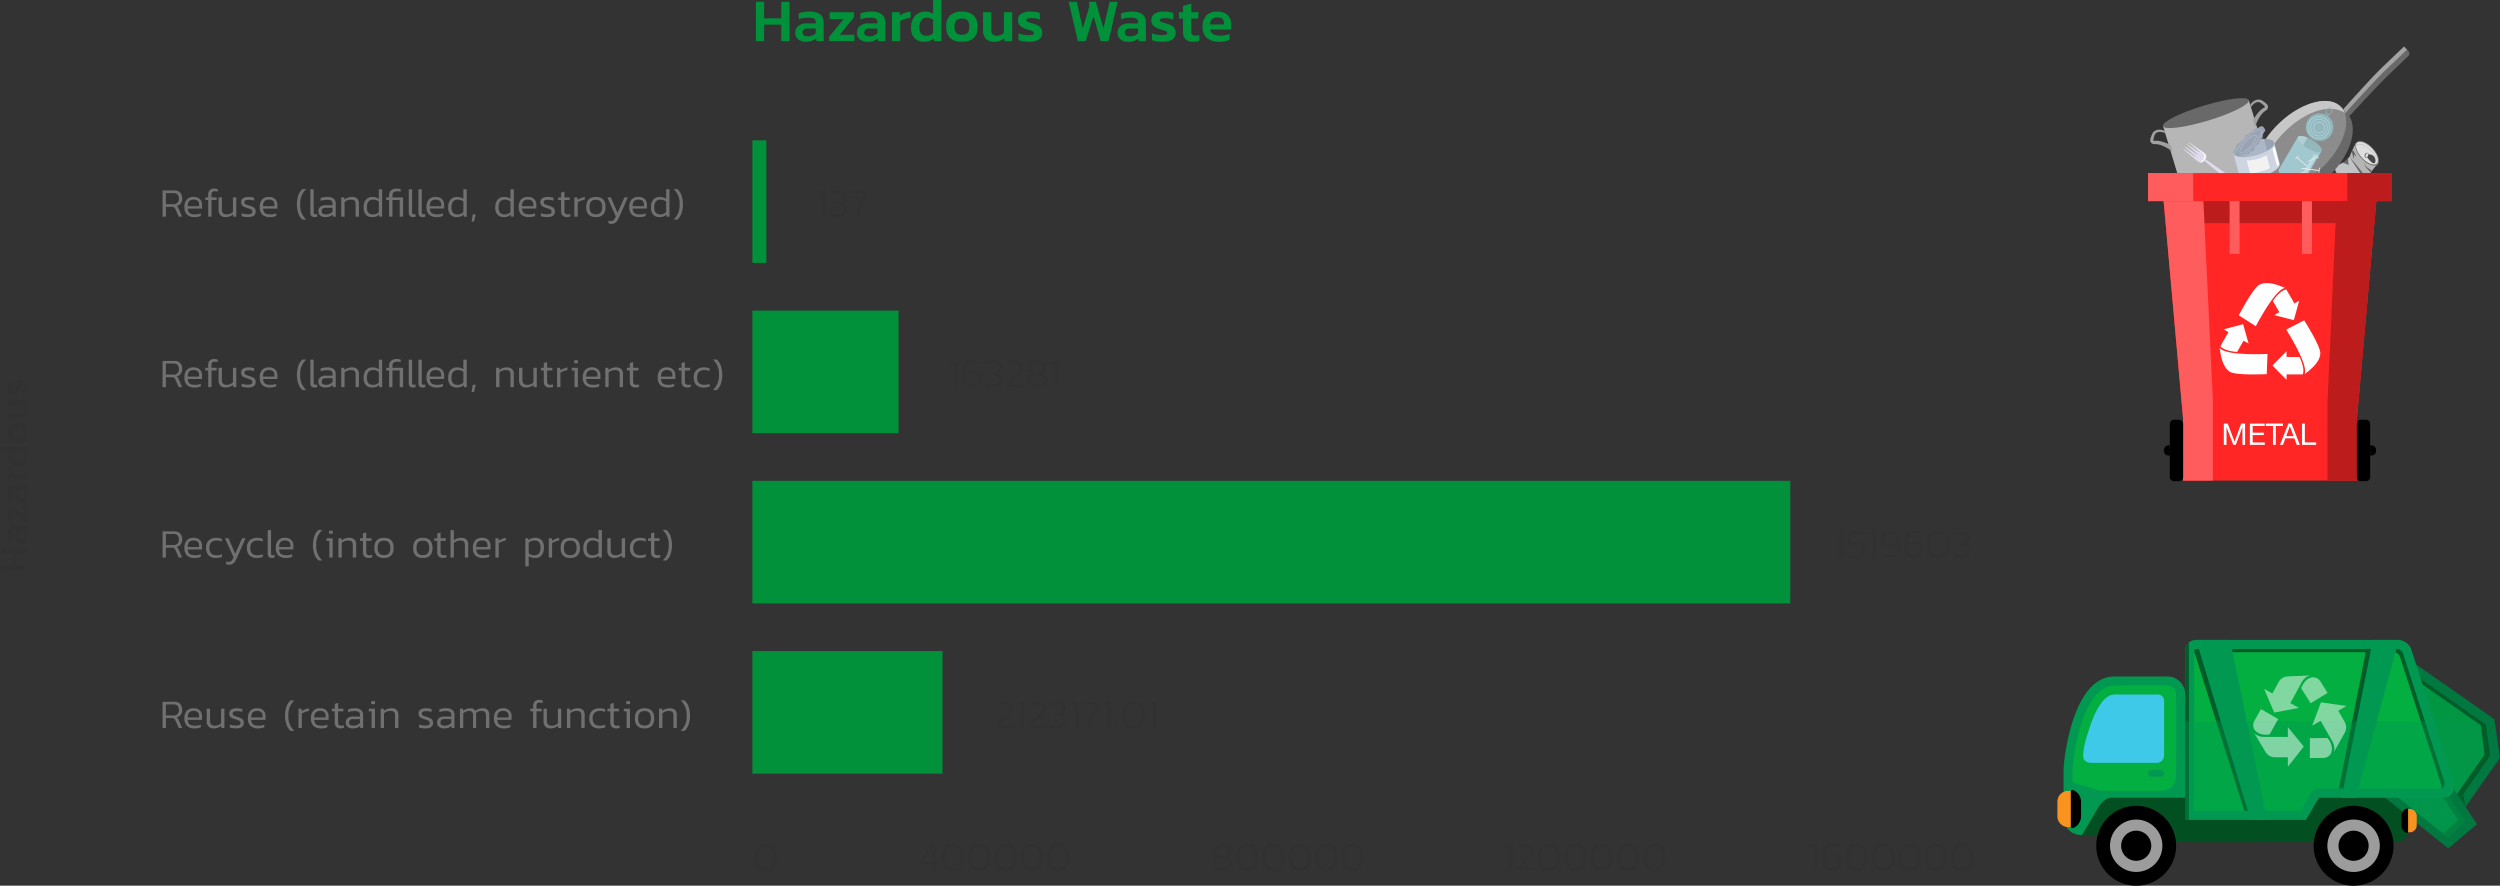 <svg xmlns="http://www.w3.org/2000/svg" xmlns:xlink="http://www.w3.org/1999/xlink" width="982.783" height="348.176" viewBox="0 0 982.783 348.176">
  <rect x="0" y="0" width="982.783" height="348.176" fill="#333333" stroke="none"/>
  <defs>
    <clipPath id="clip-path">
      <rect id="Rectangle_91932" data-name="Rectangle 91932" width="102.736" height="170.905" fill="none"/>
    </clipPath>
    <clipPath id="clip-path-2">
      <rect id="Rectangle_91941" data-name="Rectangle 91941" width="174" height="96.623" fill="none"/>
    </clipPath>
    <clipPath id="clip-path-4">
      <rect id="Rectangle_91933" data-name="Rectangle 91933" width="33.288" height="31.482" fill="none"/>
    </clipPath>
    <clipPath id="clip-path-5">
      <rect id="Rectangle_91934" data-name="Rectangle 91934" width="43.602" height="55.509" fill="none"/>
    </clipPath>
    <clipPath id="clip-path-6">
      <rect id="Rectangle_91935" data-name="Rectangle 91935" width="33.457" height="55.509" fill="none"/>
    </clipPath>
    <clipPath id="clip-path-7">
      <rect id="Rectangle_91936" data-name="Rectangle 91936" width="19.59" height="23.533" fill="none"/>
    </clipPath>
    <clipPath id="clip-path-8">
      <rect id="Rectangle_91937" data-name="Rectangle 91937" width="5.893" height="1.333" fill="none"/>
    </clipPath>
    <clipPath id="clip-path-9">
      <rect id="Rectangle_91938" data-name="Rectangle 91938" width="105.64" height="38.76" fill="none"/>
    </clipPath>
    <clipPath id="clip-path-10">
      <rect id="Rectangle_91939" data-name="Rectangle 91939" width="36.636" height="35.887" fill="none"/>
    </clipPath>
  </defs>
  <g id="Group_115290" data-name="Group 115290" transform="translate(17623.783 -10184.824)">
    <path id="Path_108144" data-name="Path 108144" d="M0,0H5.484V48.185H0Z" transform="translate(-17328 10240)" fill="#00913a"/>
    <path id="Path_108145" data-name="Path 108145" d="M0,0H57.462V48.185H0Z" transform="translate(-17328 10306.924)" fill="#00913a"/>
    <path id="Path_108146" data-name="Path 108146" d="M0,0H408V48.186H0Z" transform="translate(-17328 10373.849)" fill="#00913a"/>
    <path id="Path_108147" data-name="Path 108147" d="M0,0H74.739V48.185H0Z" transform="translate(-17328 10440.772)" fill="#00913a"/>
    <path id="Path_108148" data-name="Path 108148" d="M2.432-9.184.8-8.9V-10l2.944-.464V0H2.432Zm9.856,6.352A2.613,2.613,0,0,1,11.272-.6a4.658,4.658,0,0,1-2.84.76,9.544,9.544,0,0,1-1.5-.128,6.664,6.664,0,0,1-1.264-.3V-1.424A7.089,7.089,0,0,0,8.272-.96a3.853,3.853,0,0,0,2.056-.424,1.6,1.6,0,0,0,.648-1.448q0-1.888-2.368-1.888H7.12l.128-.992H8.48a2.529,2.529,0,0,0,1.7-.5,1.789,1.789,0,0,0,.568-1.424,1.475,1.475,0,0,0-.592-1.3A3.272,3.272,0,0,0,8.3-9.344a6.433,6.433,0,0,0-1.264.128,7.348,7.348,0,0,0-1.184.336v-1.136a5.805,5.805,0,0,1,1.2-.32,8.309,8.309,0,0,1,1.424-.128,4.047,4.047,0,0,1,2.68.768,2.552,2.552,0,0,1,.9,2.048,2.683,2.683,0,0,1-.432,1.5,2.234,2.234,0,0,1-1.28.92,2.414,2.414,0,0,1,1.456.864A2.487,2.487,0,0,1,12.288-2.832ZM15.12,0l3.92-9.28H13.728V-10.3h6.688v.912L16.448,0Z" transform="translate(-17303 10270)" fill="#313131"/>
    <path id="Path_108149" data-name="Path 108149" d="M2.432-9.184.8-8.9V-10l2.944-.464V0H2.432ZM13.168-3.216a3.246,3.246,0,0,1-.952,2.472,3.908,3.908,0,0,1-2.792.9A3.8,3.8,0,0,1,6.608-.792,4.071,4.071,0,0,1,5.664-3.76V-6.192a4.752,4.752,0,0,1,.5-2.24,3.623,3.623,0,0,1,1.448-1.5,4.4,4.4,0,0,1,2.208-.536,7.5,7.5,0,0,1,2.368.336v1.136a6.8,6.8,0,0,0-2.3-.352,2.969,2.969,0,0,0-2.24.768,2.972,2.972,0,0,0-.736,2.144v.784a4.521,4.521,0,0,1,1.344-.664A4.835,4.835,0,0,1,9.68-6.544,3.615,3.615,0,0,1,12.3-5.7,3.305,3.305,0,0,1,13.168-3.216Zm-1.184.032a2.514,2.514,0,0,0-.536-1.752,2.478,2.478,0,0,0-1.88-.584,4.434,4.434,0,0,0-2.656.88v1.248A2.567,2.567,0,0,0,7.536-1.5,2.567,2.567,0,0,0,9.424-.88a2.7,2.7,0,0,0,1.912-.608A2.212,2.212,0,0,0,11.984-3.184Zm9.408.352A2.613,2.613,0,0,1,20.376-.6a4.658,4.658,0,0,1-2.84.76,9.544,9.544,0,0,1-1.5-.128,6.664,6.664,0,0,1-1.264-.3V-1.424a7.089,7.089,0,0,0,2.608.464,3.853,3.853,0,0,0,2.056-.424,1.6,1.6,0,0,0,.648-1.448q0-1.888-2.368-1.888H16.224l.128-.992h1.232a2.529,2.529,0,0,0,1.7-.5,1.789,1.789,0,0,0,.568-1.424,1.475,1.475,0,0,0-.592-1.3,3.272,3.272,0,0,0-1.856-.416,6.433,6.433,0,0,0-1.264.128,7.348,7.348,0,0,0-1.184.336v-1.136a5.805,5.805,0,0,1,1.2-.32,8.309,8.309,0,0,1,1.424-.128,4.047,4.047,0,0,1,2.68.768,2.552,2.552,0,0,1,.9,2.048,2.683,2.683,0,0,1-.432,1.5,2.234,2.234,0,0,1-1.28.92,2.414,2.414,0,0,1,1.456.864A2.487,2.487,0,0,1,21.392-2.832ZM22.992-.7A5.84,5.84,0,0,1,24.08-2.44a17.144,17.144,0,0,1,1.744-1.672,16.055,16.055,0,0,0,1.4-1.272,3.247,3.247,0,0,0,.648-.952,2.879,2.879,0,0,0,.192-1.1,1.868,1.868,0,0,0-.5-1.44,2.614,2.614,0,0,0-1.768-.464,6.7,6.7,0,0,0-2.4.464v-1.168a8.338,8.338,0,0,1,1.24-.3A8.234,8.234,0,0,1,26-10.464a3.575,3.575,0,0,1,2.5.8,2.867,2.867,0,0,1,.872,2.224,3.256,3.256,0,0,1-.256,1.32,3.979,3.979,0,0,1-.7,1.072,15.965,15.965,0,0,1-1.192,1.16L26.9-3.6q-.944.832-1.456,1.368a4.6,4.6,0,0,0-.832,1.208h4.88V0h-6.5Zm11.968-9.76a4.071,4.071,0,0,1,2.688.76,2.629,2.629,0,0,1,.9,2.12A2.566,2.566,0,0,1,38.12-6.12a2.564,2.564,0,0,1-1.352.952,2.887,2.887,0,0,1,1.568.872,2.394,2.394,0,0,1,.5,1.576,2.507,2.507,0,0,1-.984,2.152A4.816,4.816,0,0,1,34.96.16a4.822,4.822,0,0,1-2.88-.728,2.5,2.5,0,0,1-.992-2.152A2.692,2.692,0,0,1,31.6-4.36a2.656,2.656,0,0,1,1.472-.968,2.35,2.35,0,0,1-1.28-.872,2.369,2.369,0,0,1-.416-1.384A2.613,2.613,0,0,1,32.288-9.7,4.052,4.052,0,0,1,34.96-10.464Zm.448,4.88A3.173,3.173,0,0,0,36.9-6.272a1.719,1.719,0,0,0,.464-1.3,1.636,1.636,0,0,0-.616-1.384,2.891,2.891,0,0,0-1.784-.472,2.928,2.928,0,0,0-1.784.464,1.614,1.614,0,0,0-.616,1.376,1.6,1.6,0,0,0,.432,1.144,2.227,2.227,0,0,0,1.2.616ZM34.96-.88q2.688,0,2.688-1.856a1.505,1.505,0,0,0-.472-1.216A3.348,3.348,0,0,0,35.7-4.56L34.3-4.848a3.1,3.1,0,0,0-1.512.7,1.827,1.827,0,0,0-.52,1.4Q32.272-.88,34.96-.88Zm7.1-8.3L40.432-8.9V-10l2.944-.464V0H42.064Z" transform="translate(-17251 10337)" fill="#313131"/>
    <path id="Path_108150" data-name="Path 108150" d="M2.432-9.184.8-8.9V-10l2.944-.464V0H2.432Zm9.824,6.112A2.989,2.989,0,0,1,11.28-.688,4.2,4.2,0,0,1,8.448.16,10.358,10.358,0,0,1,6.936.048a4.741,4.741,0,0,1-1.224-.32V-1.44A6.836,6.836,0,0,0,8.3-.96a3.181,3.181,0,0,0,2.008-.512,1.938,1.938,0,0,0,.632-1.6,2.093,2.093,0,0,0-.5-1.56,2.579,2.579,0,0,0-1.8-.488H5.664v-.912L5.936-10.3H11.52L11.392-9.28H7.04L6.832-6.16H8.768a3.845,3.845,0,0,1,2.64.768A2.975,2.975,0,0,1,12.256-3.072Zm3.232-6.112L13.856-8.9V-10l2.944-.464V0H15.488Zm3.232,2.1a3.246,3.246,0,0,1,.952-2.472,3.908,3.908,0,0,1,2.792-.9,3.8,3.8,0,0,1,2.816.952,4.071,4.071,0,0,1,.944,2.968v2.432a4.752,4.752,0,0,1-.5,2.24,3.623,3.623,0,0,1-1.448,1.5A4.4,4.4,0,0,1,22.064.16,7.5,7.5,0,0,1,19.7-.176V-1.312A6.8,6.8,0,0,0,22-.96a2.969,2.969,0,0,0,2.24-.768,2.972,2.972,0,0,0,.736-2.144v-.784a4.521,4.521,0,0,1-1.344.664,4.835,4.835,0,0,1-1.424.232,3.615,3.615,0,0,1-2.616-.848A3.305,3.305,0,0,1,18.72-7.088ZM19.9-7.12a2.514,2.514,0,0,0,.536,1.752,2.478,2.478,0,0,0,1.88.584,4.434,4.434,0,0,0,2.656-.88V-6.912A2.567,2.567,0,0,0,24.352-8.8a2.567,2.567,0,0,0-1.888-.624,2.7,2.7,0,0,0-1.912.608A2.212,2.212,0,0,0,19.9-7.12Zm15.424,3.9a3.246,3.246,0,0,1-.952,2.472,3.908,3.908,0,0,1-2.792.9,3.8,3.8,0,0,1-2.816-.952,4.071,4.071,0,0,1-.944-2.968V-6.192a4.752,4.752,0,0,1,.5-2.24,3.623,3.623,0,0,1,1.448-1.5,4.4,4.4,0,0,1,2.208-.536,7.5,7.5,0,0,1,2.368.336v1.136a6.8,6.8,0,0,0-2.3-.352,2.969,2.969,0,0,0-2.24.768,2.972,2.972,0,0,0-.736,2.144v.784a4.521,4.521,0,0,1,1.344-.664,4.835,4.835,0,0,1,1.424-.232,3.615,3.615,0,0,1,2.616.848A3.305,3.305,0,0,1,35.328-3.216Zm-1.184.032a2.514,2.514,0,0,0-.536-1.752,2.478,2.478,0,0,0-1.88-.584,4.434,4.434,0,0,0-2.656.88v1.248A2.567,2.567,0,0,0,29.7-1.5a2.567,2.567,0,0,0,1.888.624A2.7,2.7,0,0,0,33.5-1.488,2.212,2.212,0,0,0,34.144-3.184ZM41.312.16q-4.384,0-4.384-5.184A6.79,6.79,0,0,1,37.944-9.1a3.921,3.921,0,0,1,3.368-1.368A3.9,3.9,0,0,1,44.664-9.1,6.79,6.79,0,0,1,45.68-5.024Q45.68.16,41.312.16Zm0-1.12a2.623,2.623,0,0,0,2.336-1.056,5.312,5.312,0,0,0,.72-3.008,6.049,6.049,0,0,0-.7-3.248,2.6,2.6,0,0,0-2.36-1.072A2.622,2.622,0,0,0,38.936-8.28a6.043,6.043,0,0,0-.7,3.256,5.273,5.273,0,0,0,.728,3A2.636,2.636,0,0,0,41.312-.96ZM53.9-2.832A2.613,2.613,0,0,1,52.888-.6a4.658,4.658,0,0,1-2.84.76,9.544,9.544,0,0,1-1.5-.128,6.664,6.664,0,0,1-1.264-.3V-1.424a7.089,7.089,0,0,0,2.608.464,3.853,3.853,0,0,0,2.056-.424,1.6,1.6,0,0,0,.648-1.448q0-1.888-2.368-1.888H48.736l.128-.992H50.1a2.529,2.529,0,0,0,1.7-.5,1.789,1.789,0,0,0,.568-1.424,1.475,1.475,0,0,0-.592-1.3,3.272,3.272,0,0,0-1.856-.416,6.433,6.433,0,0,0-1.264.128,7.348,7.348,0,0,0-1.184.336v-1.136a5.805,5.805,0,0,1,1.2-.32,8.309,8.309,0,0,1,1.424-.128,4.047,4.047,0,0,1,2.68.768,2.552,2.552,0,0,1,.9,2.048,2.683,2.683,0,0,1-.432,1.5,2.234,2.234,0,0,1-1.28.92,2.414,2.414,0,0,1,1.456.864A2.487,2.487,0,0,1,53.9-2.832Z" transform="translate(-16903 10404)" fill="#313131"/>
    <path id="Path_108151" data-name="Path 108151" d="M.8-.7A5.841,5.841,0,0,1,1.888-2.44,17.144,17.144,0,0,1,3.632-4.112a16.055,16.055,0,0,0,1.4-1.272,3.247,3.247,0,0,0,.648-.952,2.879,2.879,0,0,0,.192-1.1,1.868,1.868,0,0,0-.5-1.44A2.614,2.614,0,0,0,3.6-9.344a6.7,6.7,0,0,0-2.4.464v-1.168a8.338,8.338,0,0,1,1.24-.3,8.234,8.234,0,0,1,1.368-.12,3.575,3.575,0,0,1,2.5.8A2.867,2.867,0,0,1,7.184-7.44a3.256,3.256,0,0,1-.256,1.32,3.979,3.979,0,0,1-.7,1.072A15.965,15.965,0,0,1,5.04-3.888L4.7-3.6q-.944.832-1.456,1.368a4.6,4.6,0,0,0-.832,1.208H7.3V0H.8Zm9.728-8.48L8.9-8.9V-10l2.944-.464V0H10.528ZM13.76-.7A5.841,5.841,0,0,1,14.848-2.44a17.145,17.145,0,0,1,1.744-1.672,16.055,16.055,0,0,0,1.4-1.272,3.247,3.247,0,0,0,.648-.952,2.879,2.879,0,0,0,.192-1.1,1.868,1.868,0,0,0-.5-1.44,2.614,2.614,0,0,0-1.768-.464,6.7,6.7,0,0,0-2.4.464v-1.168a8.338,8.338,0,0,1,1.24-.3,8.234,8.234,0,0,1,1.368-.12,3.575,3.575,0,0,1,2.5.8,2.867,2.867,0,0,1,.872,2.224,3.256,3.256,0,0,1-.256,1.32,3.979,3.979,0,0,1-.7,1.072A15.965,15.965,0,0,1,18-3.888l-.336.288q-.944.832-1.456,1.368a4.6,4.6,0,0,0-.832,1.208h4.88V0h-6.5ZM28.48-2.832A2.613,2.613,0,0,1,27.464-.6a4.658,4.658,0,0,1-2.84.76,9.544,9.544,0,0,1-1.5-.128,6.664,6.664,0,0,1-1.264-.3V-1.424a7.089,7.089,0,0,0,2.608.464,3.853,3.853,0,0,0,2.056-.424,1.6,1.6,0,0,0,.648-1.448q0-1.888-2.368-1.888H23.312l.128-.992h1.232a2.529,2.529,0,0,0,1.7-.5,1.789,1.789,0,0,0,.568-1.424,1.475,1.475,0,0,0-.592-1.3A3.272,3.272,0,0,0,24.5-9.344a6.433,6.433,0,0,0-1.264.128,7.348,7.348,0,0,0-1.184.336v-1.136a5.805,5.805,0,0,1,1.2-.32,8.309,8.309,0,0,1,1.424-.128,4.047,4.047,0,0,1,2.68.768,2.552,2.552,0,0,1,.9,2.048,2.683,2.683,0,0,1-.432,1.5,2.234,2.234,0,0,1-1.28.92A2.414,2.414,0,0,1,28-4.368,2.487,2.487,0,0,1,28.48-2.832Zm3.232-6.352L30.08-8.9V-10l2.944-.464V0H31.712ZM36.176,0,40.1-9.28H34.784V-10.3h6.688v.912L37.5,0Zm8.368-9.184L42.912-8.9V-10l2.944-.464V0H44.544ZM47.776-1.1H48.96V0H47.776ZM54.944.16Q50.56.16,50.56-5.024A6.79,6.79,0,0,1,51.576-9.1a3.921,3.921,0,0,1,3.368-1.368A3.9,3.9,0,0,1,58.3-9.1a6.79,6.79,0,0,1,1.016,4.072Q59.312.16,54.944.16Zm0-1.12A2.623,2.623,0,0,0,57.28-2.016,5.312,5.312,0,0,0,58-5.024a6.049,6.049,0,0,0-.7-3.248,2.6,2.6,0,0,0-2.36-1.072A2.622,2.622,0,0,0,52.568-8.28a6.043,6.043,0,0,0-.7,3.256,5.273,5.273,0,0,0,.728,3A2.636,2.636,0,0,0,54.944-.96Zm7.6-8.224L60.912-8.9V-10l2.944-.464V0H62.544Z" transform="translate(-17233 10471)" fill="#313131"/>
    <path id="Path_108152" data-name="Path 108152" d="M1.368-15.456h3.24v6.48h6.744v-6.48h3.24V0h-3.24V-6.48H4.608V0H1.368ZM20.9.24a4.506,4.506,0,0,1-2.892-.924,3.134,3.134,0,0,1-1.164-2.6,3.311,3.311,0,0,1,1.212-2.7,5.374,5.374,0,0,1,3.492-1h3.36V-7.3a2.143,2.143,0,0,0-.252-1.128,1.5,1.5,0,0,0-.888-.6,6.6,6.6,0,0,0-1.812-.192,11.761,11.761,0,0,0-3.744.6V-10.9a9.691,9.691,0,0,1,1.98-.528,14.672,14.672,0,0,1,2.436-.192q5.376,0,5.376,4.392V0H25.2l-.168-1.032A5.931,5.931,0,0,1,20.9.24ZM21.792-1.9a4.582,4.582,0,0,0,1.836-.348,3.384,3.384,0,0,0,1.284-.924v-1.8H21.624q-1.9,0-1.9,1.56Q19.728-1.9,21.792-1.9Zm8.352.216L35.88-8.688h-5.5v-2.688h9.552v1.968L34.32-2.5H40.1V0h-9.96Zm15,1.92a4.506,4.506,0,0,1-2.892-.924,3.134,3.134,0,0,1-1.164-2.6,3.311,3.311,0,0,1,1.212-2.7,5.374,5.374,0,0,1,3.492-1h3.36V-7.3A2.143,2.143,0,0,0,48.9-8.424a1.5,1.5,0,0,0-.888-.6A6.6,6.6,0,0,0,46.2-9.216a11.761,11.761,0,0,0-3.744.6V-10.9a9.691,9.691,0,0,1,1.98-.528,14.672,14.672,0,0,1,2.436-.192q5.376,0,5.376,4.392V0H49.44l-.168-1.032A5.931,5.931,0,0,1,45.144.24ZM46.032-1.9a4.582,4.582,0,0,0,1.836-.348,3.384,3.384,0,0,0,1.284-.924v-1.8H45.864q-1.9,0-1.9,1.56Q43.968-1.9,46.032-1.9Zm8.832-9.48h3l.144,1.176a8.95,8.95,0,0,1,1.92-.888,11.56,11.56,0,0,1,2.232-.528v2.448a15.244,15.244,0,0,0-2.208.492,8.927,8.927,0,0,0-1.848.732V0h-3.24ZM67.608.24A5.335,5.335,0,0,1,63.78-1.092a5.644,5.644,0,0,1-1.4-4.26,7.285,7.285,0,0,1,.732-3.384,5.19,5.19,0,0,1,1.968-2.148,5.336,5.336,0,0,1,2.772-.732,5.7,5.7,0,0,1,3.192.864v-5.424h3.24V0H71.5L71.3-1.056a5.168,5.168,0,0,1-1.632.972A6.011,6.011,0,0,1,67.608.24ZM68.5-2.136a3.73,3.73,0,0,0,1.392-.24,3.465,3.465,0,0,0,1.152-.792V-8.352a3.447,3.447,0,0,0-2.352-.888,2.688,2.688,0,0,0-2.256.984,4.657,4.657,0,0,0-.768,2.9,3.518,3.518,0,0,0,.708,2.484A2.827,2.827,0,0,0,68.5-2.136ZM82.344.24q-6.168,0-6.168-5.928a5.963,5.963,0,0,1,1.524-4.4,6.318,6.318,0,0,1,4.644-1.524A6.362,6.362,0,0,1,87-10.092a5.935,5.935,0,0,1,1.536,4.4Q88.536.24,82.344.24Zm0-2.76a2.939,2.939,0,0,0,2.244-.72,3.6,3.6,0,0,0,.66-2.448,3.6,3.6,0,0,0-.66-2.448,2.939,2.939,0,0,0-2.244-.72,2.9,2.9,0,0,0-2.22.72,3.6,3.6,0,0,0-.66,2.448,3.6,3.6,0,0,0,.66,2.448A2.9,2.9,0,0,0,82.344-2.52ZM94.992.24A4.264,4.264,0,0,1,91.8-.912a4.575,4.575,0,0,1-1.128-3.336v-7.128h3.24V-4.32a2.23,2.23,0,0,0,.54,1.656,2.306,2.306,0,0,0,1.668.528,3.618,3.618,0,0,0,1.524-.324,4.2,4.2,0,0,0,1.236-.852v-8.064h3.24V0h-3L99-1.08A6.23,6.23,0,0,1,94.992.24Zm13.9,0a16.622,16.622,0,0,1-2.4-.168,8.423,8.423,0,0,1-1.872-.456V-3.072a8.322,8.322,0,0,0,1.848.516,11.88,11.88,0,0,0,1.992.18,6.279,6.279,0,0,0,1.716-.156.619.619,0,0,0,.468-.636.74.74,0,0,0-.432-.672,10.313,10.313,0,0,0-1.656-.624q-.36-.1-.912-.288a6.31,6.31,0,0,1-2.46-1.32,2.894,2.894,0,0,1-.78-2.16,2.9,2.9,0,0,1,1.212-2.52,6.631,6.631,0,0,1,3.8-.864,12.847,12.847,0,0,1,1.932.144,9.428,9.428,0,0,1,1.644.384v2.664a6.577,6.577,0,0,0-1.464-.456,8.093,8.093,0,0,0-1.584-.168,6.8,6.8,0,0,0-1.7.156q-.552.156-.552.612a.654.654,0,0,0,.4.612,10.343,10.343,0,0,0,1.524.54l.792.24a9.32,9.32,0,0,1,2.136.9A2.835,2.835,0,0,1,113.6-4.872a3.7,3.7,0,0,1,.324,1.656,2.931,2.931,0,0,1-1.272,2.58A6.656,6.656,0,0,1,108.888.24Zm15.456-15.7h3.192l2.328,10.44,2.52-8.424v-2.016h2.64L138-4.992l2.4-10.464h3.168L139.992,0H136.92l-2.832-9.888L131.04,0h-3.1ZM147.6.24a4.506,4.506,0,0,1-2.892-.924,3.134,3.134,0,0,1-1.164-2.6,3.311,3.311,0,0,1,1.212-2.7,5.374,5.374,0,0,1,3.492-1h3.36V-7.3a2.143,2.143,0,0,0-.252-1.128,1.5,1.5,0,0,0-.888-.6,6.6,6.6,0,0,0-1.812-.192,11.761,11.761,0,0,0-3.744.6V-10.9a9.691,9.691,0,0,1,1.98-.528,14.672,14.672,0,0,1,2.436-.192q5.376,0,5.376,4.392V0H151.9l-.168-1.032A5.931,5.931,0,0,1,147.6.24Zm.888-2.136a4.582,4.582,0,0,0,1.836-.348,3.384,3.384,0,0,0,1.284-.924v-1.8H148.32q-1.9,0-1.9,1.56Q146.424-1.9,148.488-1.9ZM161.328.24a16.622,16.622,0,0,1-2.4-.168,8.423,8.423,0,0,1-1.872-.456V-3.072a8.322,8.322,0,0,0,1.848.516,11.88,11.88,0,0,0,1.992.18,6.279,6.279,0,0,0,1.716-.156.619.619,0,0,0,.468-.636.74.74,0,0,0-.432-.672,10.312,10.312,0,0,0-1.656-.624q-.36-.1-.912-.288a6.31,6.31,0,0,1-2.46-1.32,2.894,2.894,0,0,1-.78-2.16,2.9,2.9,0,0,1,1.212-2.52,6.631,6.631,0,0,1,3.8-.864,12.847,12.847,0,0,1,1.932.144,9.428,9.428,0,0,1,1.644.384v2.664a6.577,6.577,0,0,0-1.464-.456,8.093,8.093,0,0,0-1.584-.168,6.8,6.8,0,0,0-1.7.156q-.552.156-.552.612a.654.654,0,0,0,.4.612,10.342,10.342,0,0,0,1.524.54l.792.24a9.32,9.32,0,0,1,2.136.9,2.834,2.834,0,0,1,1.068,1.116,3.7,3.7,0,0,1,.324,1.656A2.931,2.931,0,0,1,165.1-.636,6.656,6.656,0,0,1,161.328.24Zm11.808,0a3.833,3.833,0,0,1-2.9-1.008,3.943,3.943,0,0,1-.96-2.832V-8.88h-1.608v-2.5h1.608v-2.448l3.24-.96v3.408h2.88l-.192,2.5h-2.688v5.064a1.61,1.61,0,0,0,.42,1.272,2.068,2.068,0,0,0,1.356.36,4.393,4.393,0,0,0,1.392-.24V-.192A6.83,6.83,0,0,1,173.136.24Zm10.248,0a6.867,6.867,0,0,1-4.716-1.5,5.639,5.639,0,0,1-1.692-4.452,6.069,6.069,0,0,1,1.476-4.344,5.651,5.651,0,0,1,4.308-1.56,5.607,5.607,0,0,1,4.02,1.356,4.778,4.778,0,0,1,1.428,3.636V-4.56h-8.232a2.457,2.457,0,0,0,1.212,1.848,6.162,6.162,0,0,0,2.868.528,10.647,10.647,0,0,0,1.86-.168,8.553,8.553,0,0,0,1.62-.432v2.3A10.128,10.128,0,0,1,183.384.24Zm1.992-6.792v-.624q0-2.112-2.52-2.112a3.14,3.14,0,0,0-2.232.636,2.857,2.857,0,0,0-.648,2.1Z" transform="translate(-17328 10201)" fill="#00913a"/>
    <path id="Path_108153" data-name="Path 108153" d="M5.184.16Q.8.16.8-5.024A6.79,6.79,0,0,1,1.816-9.1a3.921,3.921,0,0,1,3.368-1.368A3.9,3.9,0,0,1,8.536-9.1,6.79,6.79,0,0,1,9.552-5.024Q9.552.16,5.184.16Zm0-1.12A2.623,2.623,0,0,0,7.52-2.016a5.312,5.312,0,0,0,.72-3.008,6.049,6.049,0,0,0-.7-3.248,2.6,2.6,0,0,0-2.36-1.072A2.622,2.622,0,0,0,2.808-8.28a6.043,6.043,0,0,0-.7,3.256,5.273,5.273,0,0,0,.728,3A2.636,2.636,0,0,0,5.184-.96Z" transform="translate(-17328 10527)" fill="#313131"/>
    <path id="Path_108154" data-name="Path 108154" d="M7.088,0H5.776V-2.368H.48V-3.36L5.92-10.3H7.088V-3.44H8.176v1.072H7.088Zm-5.3-3.408h4.16V-8.736ZM13.84.16Q9.456.16,9.456-5.024A6.79,6.79,0,0,1,10.472-9.1a3.921,3.921,0,0,1,3.368-1.368A3.9,3.9,0,0,1,17.192-9.1a6.79,6.79,0,0,1,1.016,4.072Q18.208.16,13.84.16Zm0-1.12a2.623,2.623,0,0,0,2.336-1.056,5.312,5.312,0,0,0,.72-3.008,6.049,6.049,0,0,0-.7-3.248,2.6,2.6,0,0,0-2.36-1.072A2.622,2.622,0,0,0,11.464-8.28a6.043,6.043,0,0,0-.7,3.256,5.273,5.273,0,0,0,.728,3A2.636,2.636,0,0,0,13.84-.96ZM24.192.16q-4.384,0-4.384-5.184A6.79,6.79,0,0,1,20.824-9.1a3.921,3.921,0,0,1,3.368-1.368A3.9,3.9,0,0,1,27.544-9.1,6.79,6.79,0,0,1,28.56-5.024Q28.56.16,24.192.16Zm0-1.12a2.623,2.623,0,0,0,2.336-1.056,5.312,5.312,0,0,0,.72-3.008,6.049,6.049,0,0,0-.7-3.248,2.6,2.6,0,0,0-2.36-1.072A2.622,2.622,0,0,0,21.816-8.28a6.043,6.043,0,0,0-.7,3.256,5.273,5.273,0,0,0,.728,3A2.636,2.636,0,0,0,24.192-.96ZM34.544.16Q30.16.16,30.16-5.024A6.79,6.79,0,0,1,31.176-9.1a3.921,3.921,0,0,1,3.368-1.368A3.9,3.9,0,0,1,37.9-9.1a6.79,6.79,0,0,1,1.016,4.072Q38.912.16,34.544.16Zm0-1.12A2.623,2.623,0,0,0,36.88-2.016a5.312,5.312,0,0,0,.72-3.008,6.049,6.049,0,0,0-.7-3.248,2.6,2.6,0,0,0-2.36-1.072A2.622,2.622,0,0,0,32.168-8.28a6.043,6.043,0,0,0-.7,3.256,5.273,5.273,0,0,0,.728,3A2.636,2.636,0,0,0,34.544-.96ZM44.9.16q-4.384,0-4.384-5.184A6.79,6.79,0,0,1,41.528-9.1,3.921,3.921,0,0,1,44.9-10.464,3.9,3.9,0,0,1,48.248-9.1a6.79,6.79,0,0,1,1.016,4.072Q49.264.16,44.9.16Zm0-1.12a2.623,2.623,0,0,0,2.336-1.056,5.312,5.312,0,0,0,.72-3.008,6.049,6.049,0,0,0-.7-3.248A2.6,2.6,0,0,0,44.9-9.344,2.622,2.622,0,0,0,42.52-8.28a6.043,6.043,0,0,0-.7,3.256,5.273,5.273,0,0,0,.728,3A2.636,2.636,0,0,0,44.9-.96ZM55.248.16q-4.384,0-4.384-5.184A6.79,6.79,0,0,1,51.88-9.1a3.921,3.921,0,0,1,3.368-1.368A3.9,3.9,0,0,1,58.6-9.1a6.79,6.79,0,0,1,1.016,4.072Q59.616.16,55.248.16Zm0-1.12a2.623,2.623,0,0,0,2.336-1.056,5.312,5.312,0,0,0,.72-3.008,6.049,6.049,0,0,0-.7-3.248,2.6,2.6,0,0,0-2.36-1.072A2.622,2.622,0,0,0,52.872-8.28a6.043,6.043,0,0,0-.7,3.256,5.273,5.273,0,0,0,.728,3A2.636,2.636,0,0,0,55.248-.96Z" transform="translate(-17263 10527)" fill="#313131"/>
    <path id="Path_108155" data-name="Path 108155" d="M4.672-10.464A4.071,4.071,0,0,1,7.36-9.7a2.629,2.629,0,0,1,.9,2.12A2.566,2.566,0,0,1,7.832-6.12a2.564,2.564,0,0,1-1.352.952A2.887,2.887,0,0,1,8.048-4.3a2.394,2.394,0,0,1,.5,1.576A2.507,2.507,0,0,1,7.56-.568,4.816,4.816,0,0,1,4.672.16a4.822,4.822,0,0,1-2.88-.728A2.5,2.5,0,0,1,.8-2.72a2.692,2.692,0,0,1,.512-1.64,2.656,2.656,0,0,1,1.472-.968A2.35,2.35,0,0,1,1.5-6.2a2.369,2.369,0,0,1-.416-1.384A2.613,2.613,0,0,1,2-9.7,4.052,4.052,0,0,1,4.672-10.464Zm.448,4.88a3.173,3.173,0,0,0,1.488-.688,1.719,1.719,0,0,0,.464-1.3,1.636,1.636,0,0,0-.616-1.384,2.891,2.891,0,0,0-1.784-.472,2.928,2.928,0,0,0-1.784.464,1.614,1.614,0,0,0-.616,1.376A1.6,1.6,0,0,0,2.7-6.44a2.227,2.227,0,0,0,1.2.616ZM4.672-.88Q7.36-.88,7.36-2.736a1.505,1.505,0,0,0-.472-1.216,3.348,3.348,0,0,0-1.48-.608L4.016-4.848a3.1,3.1,0,0,0-1.512.7,1.827,1.827,0,0,0-.52,1.4Q1.984-.88,4.672-.88ZM14.528.16q-4.384,0-4.384-5.184A6.79,6.79,0,0,1,11.16-9.1a3.921,3.921,0,0,1,3.368-1.368A3.9,3.9,0,0,1,17.88-9.1,6.79,6.79,0,0,1,18.9-5.024Q18.9.16,14.528.16Zm0-1.12a2.623,2.623,0,0,0,2.336-1.056,5.312,5.312,0,0,0,.72-3.008,6.049,6.049,0,0,0-.7-3.248,2.6,2.6,0,0,0-2.36-1.072A2.622,2.622,0,0,0,12.152-8.28a6.043,6.043,0,0,0-.7,3.256,5.273,5.273,0,0,0,.728,3A2.636,2.636,0,0,0,14.528-.96ZM24.88.16Q20.5.16,20.5-5.024A6.79,6.79,0,0,1,21.512-9.1a3.921,3.921,0,0,1,3.368-1.368A3.9,3.9,0,0,1,28.232-9.1a6.79,6.79,0,0,1,1.016,4.072Q29.248.16,24.88.16Zm0-1.12a2.623,2.623,0,0,0,2.336-1.056,5.312,5.312,0,0,0,.72-3.008,6.049,6.049,0,0,0-.7-3.248,2.6,2.6,0,0,0-2.36-1.072A2.622,2.622,0,0,0,22.5-8.28a6.043,6.043,0,0,0-.7,3.256,5.273,5.273,0,0,0,.728,3A2.636,2.636,0,0,0,24.88-.96ZM35.232.16q-4.384,0-4.384-5.184A6.79,6.79,0,0,1,31.864-9.1a3.921,3.921,0,0,1,3.368-1.368A3.9,3.9,0,0,1,38.584-9.1,6.79,6.79,0,0,1,39.6-5.024Q39.6.16,35.232.16Zm0-1.12a2.623,2.623,0,0,0,2.336-1.056,5.312,5.312,0,0,0,.72-3.008,6.049,6.049,0,0,0-.7-3.248,2.6,2.6,0,0,0-2.36-1.072A2.622,2.622,0,0,0,32.856-8.28a6.043,6.043,0,0,0-.7,3.256,5.273,5.273,0,0,0,.728,3A2.636,2.636,0,0,0,35.232-.96ZM45.584.16Q41.2.16,41.2-5.024A6.79,6.79,0,0,1,42.216-9.1a3.921,3.921,0,0,1,3.368-1.368A3.9,3.9,0,0,1,48.936-9.1a6.79,6.79,0,0,1,1.016,4.072Q49.952.16,45.584.16Zm0-1.12A2.623,2.623,0,0,0,47.92-2.016a5.312,5.312,0,0,0,.72-3.008,6.049,6.049,0,0,0-.7-3.248,2.6,2.6,0,0,0-2.36-1.072A2.622,2.622,0,0,0,43.208-8.28a6.043,6.043,0,0,0-.7,3.256,5.273,5.273,0,0,0,.728,3A2.636,2.636,0,0,0,45.584-.96ZM55.936.16q-4.384,0-4.384-5.184A6.79,6.79,0,0,1,52.568-9.1a3.921,3.921,0,0,1,3.368-1.368A3.9,3.9,0,0,1,59.288-9.1,6.79,6.79,0,0,1,60.3-5.024Q60.3.16,55.936.16Zm0-1.12a2.623,2.623,0,0,0,2.336-1.056,5.312,5.312,0,0,0,.72-3.008,6.049,6.049,0,0,0-.7-3.248,2.6,2.6,0,0,0-2.36-1.072A2.622,2.622,0,0,0,53.56-8.28a6.043,6.043,0,0,0-.7,3.256,5.273,5.273,0,0,0,.728,3A2.636,2.636,0,0,0,55.936-.96Z" transform="translate(-17148 10527)" fill="#313131"/>
    <path id="Path_108156" data-name="Path 108156" d="M2.432-9.184.8-8.9V-10l2.944-.464V0H2.432ZM5.664-.7A5.841,5.841,0,0,1,6.752-2.44,17.144,17.144,0,0,1,8.5-4.112,16.055,16.055,0,0,0,9.9-5.384a3.247,3.247,0,0,0,.648-.952,2.879,2.879,0,0,0,.192-1.1,1.868,1.868,0,0,0-.5-1.44,2.614,2.614,0,0,0-1.768-.464,6.7,6.7,0,0,0-2.4.464v-1.168a8.338,8.338,0,0,1,1.24-.3,8.234,8.234,0,0,1,1.368-.12,3.575,3.575,0,0,1,2.5.8,2.867,2.867,0,0,1,.872,2.224,3.256,3.256,0,0,1-.256,1.32,3.979,3.979,0,0,1-.7,1.072A15.965,15.965,0,0,1,9.9-3.888L9.568-3.6q-.944.832-1.456,1.368A4.6,4.6,0,0,0,7.28-1.024h4.88V0h-6.5ZM18.144.16Q13.76.16,13.76-5.024A6.79,6.79,0,0,1,14.776-9.1a3.921,3.921,0,0,1,3.368-1.368A3.9,3.9,0,0,1,21.5-9.1a6.79,6.79,0,0,1,1.016,4.072Q22.512.16,18.144.16Zm0-1.12A2.623,2.623,0,0,0,20.48-2.016a5.312,5.312,0,0,0,.72-3.008,6.049,6.049,0,0,0-.7-3.248,2.6,2.6,0,0,0-2.36-1.072A2.622,2.622,0,0,0,15.768-8.28a6.043,6.043,0,0,0-.7,3.256,5.273,5.273,0,0,0,.728,3A2.636,2.636,0,0,0,18.144-.96ZM28.5.16q-4.384,0-4.384-5.184A6.79,6.79,0,0,1,25.128-9.1,3.921,3.921,0,0,1,28.5-10.464,3.9,3.9,0,0,1,31.848-9.1a6.79,6.79,0,0,1,1.016,4.072Q32.864.16,28.5.16Zm0-1.12a2.623,2.623,0,0,0,2.336-1.056,5.312,5.312,0,0,0,.72-3.008,6.049,6.049,0,0,0-.7-3.248A2.6,2.6,0,0,0,28.5-9.344,2.622,2.622,0,0,0,26.12-8.28a6.043,6.043,0,0,0-.7,3.256,5.273,5.273,0,0,0,.728,3A2.636,2.636,0,0,0,28.5-.96ZM38.848.16q-4.384,0-4.384-5.184A6.79,6.79,0,0,1,35.48-9.1a3.921,3.921,0,0,1,3.368-1.368A3.9,3.9,0,0,1,42.2-9.1a6.79,6.79,0,0,1,1.016,4.072Q43.216.16,38.848.16Zm0-1.12a2.623,2.623,0,0,0,2.336-1.056,5.312,5.312,0,0,0,.72-3.008,6.049,6.049,0,0,0-.7-3.248,2.6,2.6,0,0,0-2.36-1.072A2.622,2.622,0,0,0,36.472-8.28a6.043,6.043,0,0,0-.7,3.256,5.273,5.273,0,0,0,.728,3A2.636,2.636,0,0,0,38.848-.96ZM49.2.16q-4.384,0-4.384-5.184A6.79,6.79,0,0,1,45.832-9.1,3.921,3.921,0,0,1,49.2-10.464,3.9,3.9,0,0,1,52.552-9.1a6.79,6.79,0,0,1,1.016,4.072Q53.568.16,49.2.16Zm0-1.12a2.623,2.623,0,0,0,2.336-1.056,5.312,5.312,0,0,0,.72-3.008,6.049,6.049,0,0,0-.7-3.248A2.6,2.6,0,0,0,49.2-9.344,2.622,2.622,0,0,0,46.824-8.28a6.043,6.043,0,0,0-.7,3.256,5.273,5.273,0,0,0,.728,3A2.636,2.636,0,0,0,49.2-.96ZM59.552.16q-4.384,0-4.384-5.184A6.79,6.79,0,0,1,56.184-9.1a3.921,3.921,0,0,1,3.368-1.368A3.9,3.9,0,0,1,62.9-9.1,6.79,6.79,0,0,1,63.92-5.024Q63.92.16,59.552.16Zm0-1.12a2.623,2.623,0,0,0,2.336-1.056,5.312,5.312,0,0,0,.72-3.008,6.049,6.049,0,0,0-.7-3.248,2.6,2.6,0,0,0-2.36-1.072A2.622,2.622,0,0,0,57.176-8.28a6.043,6.043,0,0,0-.7,3.256,5.273,5.273,0,0,0,.728,3A2.636,2.636,0,0,0,59.552-.96Z" transform="translate(-17033 10527)" fill="#313131"/>
    <path id="Path_108157" data-name="Path 108157" d="M2.432-9.184.8-8.9V-10l2.944-.464V0H2.432ZM13.168-3.216a3.246,3.246,0,0,1-.952,2.472,3.908,3.908,0,0,1-2.792.9A3.8,3.8,0,0,1,6.608-.792,4.071,4.071,0,0,1,5.664-3.76V-6.192a4.752,4.752,0,0,1,.5-2.24,3.623,3.623,0,0,1,1.448-1.5,4.4,4.4,0,0,1,2.208-.536,7.5,7.5,0,0,1,2.368.336v1.136a6.8,6.8,0,0,0-2.3-.352,2.969,2.969,0,0,0-2.24.768,2.972,2.972,0,0,0-.736,2.144v.784a4.521,4.521,0,0,1,1.344-.664A4.835,4.835,0,0,1,9.68-6.544,3.615,3.615,0,0,1,12.3-5.7,3.305,3.305,0,0,1,13.168-3.216Zm-1.184.032a2.514,2.514,0,0,0-.536-1.752,2.478,2.478,0,0,0-1.88-.584,4.434,4.434,0,0,0-2.656.88v1.248A2.567,2.567,0,0,0,7.536-1.5,2.567,2.567,0,0,0,9.424-.88a2.7,2.7,0,0,0,1.912-.608A2.212,2.212,0,0,0,11.984-3.184ZM19.152.16q-4.384,0-4.384-5.184A6.79,6.79,0,0,1,15.784-9.1a3.921,3.921,0,0,1,3.368-1.368A3.9,3.9,0,0,1,22.5-9.1,6.79,6.79,0,0,1,23.52-5.024Q23.52.16,19.152.16Zm0-1.12a2.623,2.623,0,0,0,2.336-1.056,5.312,5.312,0,0,0,.72-3.008,6.049,6.049,0,0,0-.7-3.248,2.6,2.6,0,0,0-2.36-1.072A2.622,2.622,0,0,0,16.776-8.28a6.043,6.043,0,0,0-.7,3.256,5.273,5.273,0,0,0,.728,3A2.636,2.636,0,0,0,19.152-.96ZM29.5.16Q25.12.16,25.12-5.024A6.79,6.79,0,0,1,26.136-9.1,3.921,3.921,0,0,1,29.5-10.464,3.9,3.9,0,0,1,32.856-9.1a6.79,6.79,0,0,1,1.016,4.072Q33.872.16,29.5.16Zm0-1.12A2.623,2.623,0,0,0,31.84-2.016a5.312,5.312,0,0,0,.72-3.008,6.049,6.049,0,0,0-.7-3.248A2.6,2.6,0,0,0,29.5-9.344,2.622,2.622,0,0,0,27.128-8.28a6.043,6.043,0,0,0-.7,3.256,5.273,5.273,0,0,0,.728,3A2.636,2.636,0,0,0,29.5-.96ZM39.856.16q-4.384,0-4.384-5.184A6.79,6.79,0,0,1,36.488-9.1a3.921,3.921,0,0,1,3.368-1.368A3.9,3.9,0,0,1,43.208-9.1a6.79,6.79,0,0,1,1.016,4.072Q44.224.16,39.856.16Zm0-1.12a2.623,2.623,0,0,0,2.336-1.056,5.312,5.312,0,0,0,.72-3.008,6.049,6.049,0,0,0-.7-3.248,2.6,2.6,0,0,0-2.36-1.072A2.622,2.622,0,0,0,37.48-8.28a6.043,6.043,0,0,0-.7,3.256,5.273,5.273,0,0,0,.728,3A2.636,2.636,0,0,0,39.856-.96ZM50.208.16q-4.384,0-4.384-5.184A6.79,6.79,0,0,1,46.84-9.1a3.921,3.921,0,0,1,3.368-1.368A3.9,3.9,0,0,1,53.56-9.1a6.79,6.79,0,0,1,1.016,4.072Q54.576.16,50.208.16Zm0-1.12a2.623,2.623,0,0,0,2.336-1.056,5.312,5.312,0,0,0,.72-3.008,6.049,6.049,0,0,0-.7-3.248,2.6,2.6,0,0,0-2.36-1.072A2.622,2.622,0,0,0,47.832-8.28a6.043,6.043,0,0,0-.7,3.256,5.273,5.273,0,0,0,.728,3A2.636,2.636,0,0,0,50.208-.96ZM60.56.16q-4.384,0-4.384-5.184A6.79,6.79,0,0,1,57.192-9.1a3.921,3.921,0,0,1,3.368-1.368A3.9,3.9,0,0,1,63.912-9.1a6.79,6.79,0,0,1,1.016,4.072Q64.928.16,60.56.16Zm0-1.12A2.623,2.623,0,0,0,62.9-2.016a5.312,5.312,0,0,0,.72-3.008,6.049,6.049,0,0,0-.7-3.248,2.6,2.6,0,0,0-2.36-1.072A2.622,2.622,0,0,0,58.184-8.28a6.043,6.043,0,0,0-.7,3.256,5.273,5.273,0,0,0,.728,3A2.636,2.636,0,0,0,60.56-.96Z" transform="translate(-16913 10527)" fill="#313131"/>
    <path id="Path_108158" data-name="Path 108158" d="M8.832-7.1a3.066,3.066,0,0,1-.56,1.9,2.759,2.759,0,0,1-1.632,1A1.4,1.4,0,0,1,7.1-3.8a4.606,4.606,0,0,1,.368.7L8.816,0H7.472L6.16-2.992a1.5,1.5,0,0,0-.536-.7,2.021,2.021,0,0,0-1.016-.192H2.432V0H1.12V-10.3H5.648a3.134,3.134,0,0,1,2.4.84A3.327,3.327,0,0,1,8.832-7.1ZM5.28-4.912A1.959,1.959,0,0,0,7.52-7.1q0-2.16-2.064-2.16H2.432v4.352Zm5.744,1.728A2.942,2.942,0,0,0,11.4-1.816a1.742,1.742,0,0,0,.936.7,5.286,5.286,0,0,0,1.68.216,5.6,5.6,0,0,0,2.144-.4V-.272a5.924,5.924,0,0,1-2.4.432,4.216,4.216,0,0,1-3.04-.976A4.017,4.017,0,0,1,9.712-3.824a4.259,4.259,0,0,1,.9-2.9,3.445,3.445,0,0,1,2.736-1.024A3.273,3.273,0,0,1,15.8-6.88a3.121,3.121,0,0,1,.84,2.272v1.424Zm2.352-3.5a2.3,2.3,0,0,0-1.832.616,2.983,2.983,0,0,0-.52,1.944h4.448v-.624a1.932,1.932,0,0,0-.5-1.44A2.2,2.2,0,0,0,13.376-6.688Zm8.048-4.352a3.934,3.934,0,0,1,1.392.24v.992a3.135,3.135,0,0,0-1.056-.176,1.58,1.58,0,0,0-1.1.288,1.38,1.38,0,0,0-.3,1.008v1.1h2.048l-.064,1.04H20.368V0H19.056V-6.544H17.92v-1.04h1.136v-1.1a2.371,2.371,0,0,1,.608-1.728A2.347,2.347,0,0,1,21.424-11.04Zm3.024,3.456v4.848a1.838,1.838,0,0,0,.472,1.392A2.065,2.065,0,0,0,26.384-.9a3.464,3.464,0,0,0,1.328-.256,3.23,3.23,0,0,0,1.072-.7V-7.584H30.1V0H28.912l-.08-.864A4.7,4.7,0,0,1,27.5-.12a4.614,4.614,0,0,1-1.608.28,2.665,2.665,0,0,1-2.056-.752,3.117,3.117,0,0,1-.7-2.192v-4.8Zm11.968,5.6a.9.9,0,0,0-.176-.584,1.389,1.389,0,0,0-.5-.368A9.594,9.594,0,0,0,34.7-3.312l-.432-.144a9.923,9.923,0,0,1-1.256-.5,1.883,1.883,0,0,1-.728-.64,1.885,1.885,0,0,1-.272-1.064,1.8,1.8,0,0,1,.72-1.552,3.844,3.844,0,0,1,2.256-.528,7.082,7.082,0,0,1,2.144.3v1.152A6.115,6.115,0,0,0,35.2-6.624a3.577,3.577,0,0,0-1.448.208.749.749,0,0,0-.424.736.839.839,0,0,0,.184.576,1.356,1.356,0,0,0,.528.344q.344.136,1.208.408a7.866,7.866,0,0,1,1.464.576,1.98,1.98,0,0,1,.768.7A2.071,2.071,0,0,1,37.728-2q0,2.16-3.008,2.16a9.836,9.836,0,0,1-1.392-.1,5.844,5.844,0,0,1-1.12-.256V-1.344a6.969,6.969,0,0,0,2.336.384A3.45,3.45,0,0,0,36-1.176.826.826,0,0,0,36.416-1.984Zm4.224-1.2a2.942,2.942,0,0,0,.376,1.368,1.742,1.742,0,0,0,.936.7,5.286,5.286,0,0,0,1.68.216,5.6,5.6,0,0,0,2.144-.4V-.272a5.924,5.924,0,0,1-2.4.432,4.216,4.216,0,0,1-3.04-.976,4.017,4.017,0,0,1-1.008-3.008,4.259,4.259,0,0,1,.9-2.9A3.445,3.445,0,0,1,42.96-7.744a3.273,3.273,0,0,1,2.456.864,3.121,3.121,0,0,1,.84,2.272v1.424Zm2.352-3.5a2.3,2.3,0,0,0-1.832.616,2.983,2.983,0,0,0-.52,1.944h4.448v-.624a1.932,1.932,0,0,0-.5-1.44A2.2,2.2,0,0,0,42.992-6.688Zm10.944,1.84a11.081,11.081,0,0,1,.52-3.4,5.521,5.521,0,0,1,1.672-2.6h1.488a7.442,7.442,0,0,0-2.368,6,7.442,7.442,0,0,0,2.368,6H56.128A5.522,5.522,0,0,1,54.456-1.44,11.058,11.058,0,0,1,53.936-4.848Zm6.592-5.936v9.008a1.04,1.04,0,0,0,.152.648.619.619,0,0,0,.5.184,2.724,2.724,0,0,0,.72-.1V0a2.92,2.92,0,0,1-1.04.16A1.657,1.657,0,0,1,59.64-.264a1.876,1.876,0,0,1-.424-1.368v-9.152ZM68-.864a2.969,2.969,0,0,1-1.208.776A5.313,5.313,0,0,1,65.056.16a3.018,3.018,0,0,1-1.912-.592,2.023,2.023,0,0,1-.76-1.7,2.19,2.19,0,0,1,.72-1.736A3.277,3.277,0,0,1,65.312-4.5h2.64V-4.96a2.318,2.318,0,0,0-.176-1,1.048,1.048,0,0,0-.64-.52,4.336,4.336,0,0,0-1.344-.16,7.663,7.663,0,0,0-2.528.416V-7.312a7.608,7.608,0,0,1,2.7-.432A3.75,3.75,0,0,1,68.4-7.08a2.6,2.6,0,0,1,.8,2.12V0H68.1ZM65.344-3.488a1.977,1.977,0,0,0-1.272.328,1.271,1.271,0,0,0-.392,1.032,1.03,1.03,0,0,0,.432.936,2.374,2.374,0,0,0,1.28.28,3.194,3.194,0,0,0,2.56-1.1V-3.488ZM77.008,0V-4.912a2.575,2.575,0,0,0-.176-1.064,1.065,1.065,0,0,0-.584-.544,3.213,3.213,0,0,0-1.176-.168,3.464,3.464,0,0,0-1.328.256,3.23,3.23,0,0,0-1.072.7V0H71.36V-7.584h1.184l.08.864a4.5,4.5,0,0,1,2.944-1.024,2.826,2.826,0,0,1,2.1.672A2.93,2.93,0,0,1,78.32-4.96V0ZM80.16-3.68a4.4,4.4,0,0,1,.928-3.032,3.287,3.287,0,0,1,2.576-1.032,4.655,4.655,0,0,1,1.328.176,4.114,4.114,0,0,1,1.136.544v-3.76H87.44V0H86.32l-.1-.8a3.4,3.4,0,0,1-1.16.728,4.29,4.29,0,0,1-1.48.232A3.356,3.356,0,0,1,81.04-.76,4.112,4.112,0,0,1,80.16-3.68Zm3.792-3.008a2.3,2.3,0,0,0-1.88.728,3.555,3.555,0,0,0-.6,2.28,3.255,3.255,0,0,0,.56,2.136A2.383,2.383,0,0,0,83.92-.9a2.876,2.876,0,0,0,2.208-.912V-5.936A3.158,3.158,0,0,0,83.952-6.688Zm6.224-1.776a2.394,2.394,0,0,1,.792-1.856,2.938,2.938,0,0,1,2.056-.72,4.993,4.993,0,0,1,1.712.24v.992a4.266,4.266,0,0,0-1.376-.176q-1.872,0-1.872,1.52v.88h4.176V0H94.352V-6.544H91.488V0H90.176V-6.544H89.04v-1.04h1.136Zm9.04-2.32v9.008a1.04,1.04,0,0,0,.152.648.619.619,0,0,0,.5.184,2.724,2.724,0,0,0,.72-.1V0a2.92,2.92,0,0,1-1.04.16,1.657,1.657,0,0,1-1.224-.424A1.876,1.876,0,0,1,97.9-1.632v-9.152Zm3.808,0v9.008a1.04,1.04,0,0,0,.152.648.619.619,0,0,0,.5.184,2.724,2.724,0,0,0,.72-.1V0a2.92,2.92,0,0,1-1.04.16,1.657,1.657,0,0,1-1.224-.424,1.876,1.876,0,0,1-.424-1.368v-9.152Zm3.168,7.6a2.942,2.942,0,0,0,.376,1.368,1.742,1.742,0,0,0,.936.7,5.286,5.286,0,0,0,1.68.216,5.6,5.6,0,0,0,2.144-.4V-.272a5.924,5.924,0,0,1-2.4.432,4.216,4.216,0,0,1-3.04-.976,4.017,4.017,0,0,1-1.008-3.008,4.259,4.259,0,0,1,.9-2.9,3.445,3.445,0,0,1,2.736-1.024,3.273,3.273,0,0,1,2.456.864,3.121,3.121,0,0,1,.84,2.272v1.424Zm2.352-3.5a2.3,2.3,0,0,0-1.832.616,2.983,2.983,0,0,0-.52,1.944h4.448v-.624a1.932,1.932,0,0,0-.5-1.44A2.2,2.2,0,0,0,108.544-6.688Zm4.864,3.008a4.4,4.4,0,0,1,.928-3.032,3.287,3.287,0,0,1,2.576-1.032,4.655,4.655,0,0,1,1.328.176,4.114,4.114,0,0,1,1.136.544v-3.76h1.312V0h-1.12l-.1-.8a3.4,3.4,0,0,1-1.16.728,4.29,4.29,0,0,1-1.48.232,3.356,3.356,0,0,1-2.544-.92A4.112,4.112,0,0,1,113.408-3.68ZM117.2-6.688a2.3,2.3,0,0,0-1.88.728,3.555,3.555,0,0,0-.6,2.28,3.255,3.255,0,0,0,.56,2.136,2.383,2.383,0,0,0,1.888.648,2.876,2.876,0,0,0,2.208-.912V-5.936A3.158,3.158,0,0,0,117.2-6.688Zm5.856,5.776h1.184l-.672,2.832h-.96ZM131.92-3.68a4.4,4.4,0,0,1,.928-3.032,3.287,3.287,0,0,1,2.576-1.032,4.655,4.655,0,0,1,1.328.176,4.114,4.114,0,0,1,1.136.544v-3.76H139.2V0h-1.12l-.1-.8a3.4,3.4,0,0,1-1.16.728,4.29,4.29,0,0,1-1.48.232A3.356,3.356,0,0,1,132.8-.76,4.112,4.112,0,0,1,131.92-3.68Zm3.792-3.008a2.3,2.3,0,0,0-1.88.728,3.555,3.555,0,0,0-.6,2.28,3.255,3.255,0,0,0,.56,2.136A2.383,2.383,0,0,0,135.68-.9a2.876,2.876,0,0,0,2.208-.912V-5.936A3.158,3.158,0,0,0,135.712-6.688Zm6.72,3.5a2.942,2.942,0,0,0,.376,1.368,1.742,1.742,0,0,0,.936.7,5.286,5.286,0,0,0,1.68.216,5.6,5.6,0,0,0,2.144-.4V-.272a5.924,5.924,0,0,1-2.4.432,4.216,4.216,0,0,1-3.04-.976,4.017,4.017,0,0,1-1.008-3.008,4.259,4.259,0,0,1,.9-2.9,3.445,3.445,0,0,1,2.736-1.024,3.273,3.273,0,0,1,2.456.864,3.121,3.121,0,0,1,.84,2.272v1.424Zm2.352-3.5a2.3,2.3,0,0,0-1.832.616,2.983,2.983,0,0,0-.52,1.944h4.448v-.624a1.932,1.932,0,0,0-.5-1.44A2.2,2.2,0,0,0,144.784-6.688Zm9.264,4.7a.9.9,0,0,0-.176-.584,1.389,1.389,0,0,0-.5-.368,9.594,9.594,0,0,0-1.032-.376l-.432-.144a9.923,9.923,0,0,1-1.256-.5,1.883,1.883,0,0,1-.728-.64,1.885,1.885,0,0,1-.272-1.064,1.8,1.8,0,0,1,.72-1.552,3.844,3.844,0,0,1,2.256-.528,7.082,7.082,0,0,1,2.144.3v1.152a6.115,6.115,0,0,0-1.936-.336,3.577,3.577,0,0,0-1.448.208.749.749,0,0,0-.424.736.839.839,0,0,0,.184.576,1.356,1.356,0,0,0,.528.344q.344.136,1.208.408a7.867,7.867,0,0,1,1.464.576,1.98,1.98,0,0,1,.768.7A2.071,2.071,0,0,1,155.36-2q0,2.16-3.008,2.16a9.836,9.836,0,0,1-1.392-.1,5.844,5.844,0,0,1-1.12-.256V-1.344a6.969,6.969,0,0,0,2.336.384,3.45,3.45,0,0,0,1.456-.216A.826.826,0,0,0,154.048-1.984Zm3.744-5.6V-9.456l1.312-.4v2.272h2.1l-.08,1.04H159.1v4.368a1.308,1.308,0,0,0,.312.992A1.588,1.588,0,0,0,160.5-.9a2.99,2.99,0,0,0,.912-.16v.992a3.827,3.827,0,0,1-1.36.224,2.239,2.239,0,0,1-1.68-.592,2.31,2.31,0,0,1-.576-1.68V-6.544H156.64v-1.04Zm6.5.96a7.423,7.423,0,0,1,1.32-.672,8.344,8.344,0,0,1,1.5-.448V-6.72a10.033,10.033,0,0,0-1.512.448,6,6,0,0,0-1.272.624V0h-1.312V-7.584h1.184Zm7.168-1.12q3.792,0,3.792,3.952a4.215,4.215,0,0,1-.92,2.96,3.743,3.743,0,0,1-2.872.992,3.743,3.743,0,0,1-2.872-.992,4.215,4.215,0,0,1-.92-2.96Q167.664-7.744,171.456-7.744Zm0,6.784a2.383,2.383,0,0,0,1.912-.672,3.325,3.325,0,0,0,.568-2.16,3.292,3.292,0,0,0-.576-2.16,2.386,2.386,0,0,0-1.9-.672,2.386,2.386,0,0,0-1.9.672,3.292,3.292,0,0,0-.576,2.16,3.325,3.325,0,0,0,.568,2.16A2.383,2.383,0,0,0,171.456-.96Zm5.872-6.624,2.64,6.112,2.72-6.112h1.344L180.848-.336a14.348,14.348,0,0,1-.864,1.728,3.393,3.393,0,0,1-.952,1.04,2.253,2.253,0,0,1-1.32.384,3.763,3.763,0,0,1-1.312-.208V1.552a2.882,2.882,0,0,0,.976.16,1.649,1.649,0,0,0,.84-.184A1.631,1.631,0,0,0,178.752,1a8.9,8.9,0,0,0,.56-1.08l-3.344-7.5Zm8.576,4.4a2.942,2.942,0,0,0,.376,1.368,1.742,1.742,0,0,0,.936.7A5.286,5.286,0,0,0,188.9-.9a5.6,5.6,0,0,0,2.144-.4V-.272a5.924,5.924,0,0,1-2.4.432,4.216,4.216,0,0,1-3.04-.976,4.017,4.017,0,0,1-1.008-3.008,4.259,4.259,0,0,1,.9-2.9,3.445,3.445,0,0,1,2.736-1.024,3.273,3.273,0,0,1,2.456.864,3.121,3.121,0,0,1,.84,2.272v1.424Zm2.352-3.5a2.3,2.3,0,0,0-1.832.616,2.983,2.983,0,0,0-.52,1.944h4.448v-.624a1.932,1.932,0,0,0-.5-1.44A2.2,2.2,0,0,0,188.256-6.688ZM193.12-3.68a4.4,4.4,0,0,1,.928-3.032,3.287,3.287,0,0,1,2.576-1.032,4.655,4.655,0,0,1,1.328.176,4.114,4.114,0,0,1,1.136.544v-3.76H200.4V0h-1.12l-.1-.8a3.4,3.4,0,0,1-1.16.728,4.29,4.29,0,0,1-1.48.232A3.356,3.356,0,0,1,194-.76,4.112,4.112,0,0,1,193.12-3.68Zm3.792-3.008a2.3,2.3,0,0,0-1.88.728,3.555,3.555,0,0,0-.6,2.28,3.255,3.255,0,0,0,.56,2.136A2.383,2.383,0,0,0,196.88-.9a2.876,2.876,0,0,0,2.208-.912V-5.936A3.158,3.158,0,0,0,196.912-6.688Zm8.768,1.84a11.058,11.058,0,0,1-.52,3.408A5.579,5.579,0,0,1,203.5,1.152H202a7.442,7.442,0,0,0,2.368-6,7.442,7.442,0,0,0-2.368-6h1.5a5.578,5.578,0,0,1,1.656,2.6A11.081,11.081,0,0,1,205.68-4.848Z" transform="translate(-17561 10270)" fill="#707070"/>
    <path id="Path_108159" data-name="Path 108159" d="M8.832-7.1a3.066,3.066,0,0,1-.56,1.9,2.759,2.759,0,0,1-1.632,1A1.4,1.4,0,0,1,7.1-3.8a4.606,4.606,0,0,1,.368.7L8.816,0H7.472L6.16-2.992a1.5,1.5,0,0,0-.536-.7,2.021,2.021,0,0,0-1.016-.192H2.432V0H1.12V-10.3H5.648a3.134,3.134,0,0,1,2.4.84A3.327,3.327,0,0,1,8.832-7.1ZM5.28-4.912A1.959,1.959,0,0,0,7.52-7.1q0-2.16-2.064-2.16H2.432v4.352Zm5.744,1.728A2.942,2.942,0,0,0,11.4-1.816a1.742,1.742,0,0,0,.936.7,5.286,5.286,0,0,0,1.68.216,5.6,5.6,0,0,0,2.144-.4V-.272a5.924,5.924,0,0,1-2.4.432,4.216,4.216,0,0,1-3.04-.976A4.017,4.017,0,0,1,9.712-3.824a4.259,4.259,0,0,1,.9-2.9,3.445,3.445,0,0,1,2.736-1.024A3.273,3.273,0,0,1,15.8-6.88a3.121,3.121,0,0,1,.84,2.272v1.424Zm2.352-3.5a2.3,2.3,0,0,0-1.832.616,2.983,2.983,0,0,0-.52,1.944h4.448v-.624a1.932,1.932,0,0,0-.5-1.44A2.2,2.2,0,0,0,13.376-6.688Zm8.048-4.352a3.934,3.934,0,0,1,1.392.24v.992a3.135,3.135,0,0,0-1.056-.176,1.58,1.58,0,0,0-1.1.288,1.38,1.38,0,0,0-.3,1.008v1.1h2.048l-.064,1.04H20.368V0H19.056V-6.544H17.92v-1.04h1.136v-1.1a2.371,2.371,0,0,1,.608-1.728A2.347,2.347,0,0,1,21.424-11.04Zm3.024,3.456v4.848a1.838,1.838,0,0,0,.472,1.392A2.065,2.065,0,0,0,26.384-.9a3.464,3.464,0,0,0,1.328-.256,3.23,3.23,0,0,0,1.072-.7V-7.584H30.1V0H28.912l-.08-.864A4.7,4.7,0,0,1,27.5-.12a4.614,4.614,0,0,1-1.608.28,2.665,2.665,0,0,1-2.056-.752,3.117,3.117,0,0,1-.7-2.192v-4.8Zm11.968,5.6a.9.9,0,0,0-.176-.584,1.389,1.389,0,0,0-.5-.368A9.594,9.594,0,0,0,34.7-3.312l-.432-.144a9.923,9.923,0,0,1-1.256-.5,1.883,1.883,0,0,1-.728-.64,1.885,1.885,0,0,1-.272-1.064,1.8,1.8,0,0,1,.72-1.552,3.844,3.844,0,0,1,2.256-.528,7.082,7.082,0,0,1,2.144.3v1.152A6.115,6.115,0,0,0,35.2-6.624a3.577,3.577,0,0,0-1.448.208.749.749,0,0,0-.424.736.839.839,0,0,0,.184.576,1.356,1.356,0,0,0,.528.344q.344.136,1.208.408a7.866,7.866,0,0,1,1.464.576,1.98,1.98,0,0,1,.768.7A2.071,2.071,0,0,1,37.728-2q0,2.16-3.008,2.16a9.836,9.836,0,0,1-1.392-.1,5.844,5.844,0,0,1-1.12-.256V-1.344a6.969,6.969,0,0,0,2.336.384A3.45,3.45,0,0,0,36-1.176.826.826,0,0,0,36.416-1.984Zm4.224-1.2a2.942,2.942,0,0,0,.376,1.368,1.742,1.742,0,0,0,.936.7,5.286,5.286,0,0,0,1.68.216,5.6,5.6,0,0,0,2.144-.4V-.272a5.924,5.924,0,0,1-2.4.432,4.216,4.216,0,0,1-3.04-.976,4.017,4.017,0,0,1-1.008-3.008,4.259,4.259,0,0,1,.9-2.9A3.445,3.445,0,0,1,42.96-7.744a3.273,3.273,0,0,1,2.456.864,3.121,3.121,0,0,1,.84,2.272v1.424Zm2.352-3.5a2.3,2.3,0,0,0-1.832.616,2.983,2.983,0,0,0-.52,1.944h4.448v-.624a1.932,1.932,0,0,0-.5-1.44A2.2,2.2,0,0,0,42.992-6.688Zm10.944,1.84a11.081,11.081,0,0,1,.52-3.4,5.521,5.521,0,0,1,1.672-2.6h1.488a7.442,7.442,0,0,0-2.368,6,7.442,7.442,0,0,0,2.368,6H56.128A5.522,5.522,0,0,1,54.456-1.44,11.058,11.058,0,0,1,53.936-4.848Zm6.592-5.936v9.008a1.04,1.04,0,0,0,.152.648.619.619,0,0,0,.5.184,2.724,2.724,0,0,0,.72-.1V0a2.92,2.92,0,0,1-1.04.16A1.657,1.657,0,0,1,59.64-.264a1.876,1.876,0,0,1-.424-1.368v-9.152ZM68-.864a2.969,2.969,0,0,1-1.208.776A5.313,5.313,0,0,1,65.056.16a3.018,3.018,0,0,1-1.912-.592,2.023,2.023,0,0,1-.76-1.7,2.19,2.19,0,0,1,.72-1.736A3.277,3.277,0,0,1,65.312-4.5h2.64V-4.96a2.318,2.318,0,0,0-.176-1,1.048,1.048,0,0,0-.64-.52,4.336,4.336,0,0,0-1.344-.16,7.663,7.663,0,0,0-2.528.416V-7.312a7.608,7.608,0,0,1,2.7-.432A3.75,3.75,0,0,1,68.4-7.08a2.6,2.6,0,0,1,.8,2.12V0H68.1ZM65.344-3.488a1.977,1.977,0,0,0-1.272.328,1.271,1.271,0,0,0-.392,1.032,1.03,1.03,0,0,0,.432.936,2.374,2.374,0,0,0,1.28.28,3.194,3.194,0,0,0,2.56-1.1V-3.488ZM77.008,0V-4.912a2.575,2.575,0,0,0-.176-1.064,1.065,1.065,0,0,0-.584-.544,3.213,3.213,0,0,0-1.176-.168,3.464,3.464,0,0,0-1.328.256,3.23,3.23,0,0,0-1.072.7V0H71.36V-7.584h1.184l.08.864a4.5,4.5,0,0,1,2.944-1.024,2.826,2.826,0,0,1,2.1.672A2.93,2.93,0,0,1,78.32-4.96V0ZM80.16-3.68a4.4,4.4,0,0,1,.928-3.032,3.287,3.287,0,0,1,2.576-1.032,4.655,4.655,0,0,1,1.328.176,4.114,4.114,0,0,1,1.136.544v-3.76H87.44V0H86.32l-.1-.8a3.4,3.4,0,0,1-1.16.728,4.29,4.29,0,0,1-1.48.232A3.356,3.356,0,0,1,81.04-.76,4.112,4.112,0,0,1,80.16-3.68Zm3.792-3.008a2.3,2.3,0,0,0-1.88.728,3.555,3.555,0,0,0-.6,2.28,3.255,3.255,0,0,0,.56,2.136A2.383,2.383,0,0,0,83.92-.9a2.876,2.876,0,0,0,2.208-.912V-5.936A3.158,3.158,0,0,0,83.952-6.688Zm6.224-1.776a2.394,2.394,0,0,1,.792-1.856,2.938,2.938,0,0,1,2.056-.72,4.993,4.993,0,0,1,1.712.24v.992a4.266,4.266,0,0,0-1.376-.176q-1.872,0-1.872,1.52v.88h4.176V0H94.352V-6.544H91.488V0H90.176V-6.544H89.04v-1.04h1.136Zm9.04-2.32v9.008a1.04,1.04,0,0,0,.152.648.619.619,0,0,0,.5.184,2.724,2.724,0,0,0,.72-.1V0a2.92,2.92,0,0,1-1.04.16,1.657,1.657,0,0,1-1.224-.424A1.876,1.876,0,0,1,97.9-1.632v-9.152Zm3.808,0v9.008a1.04,1.04,0,0,0,.152.648.619.619,0,0,0,.5.184,2.724,2.724,0,0,0,.72-.1V0a2.92,2.92,0,0,1-1.04.16,1.657,1.657,0,0,1-1.224-.424,1.876,1.876,0,0,1-.424-1.368v-9.152Zm3.168,7.6a2.942,2.942,0,0,0,.376,1.368,1.742,1.742,0,0,0,.936.7,5.286,5.286,0,0,0,1.68.216,5.6,5.6,0,0,0,2.144-.4V-.272a5.924,5.924,0,0,1-2.4.432,4.216,4.216,0,0,1-3.04-.976,4.017,4.017,0,0,1-1.008-3.008,4.259,4.259,0,0,1,.9-2.9,3.445,3.445,0,0,1,2.736-1.024,3.273,3.273,0,0,1,2.456.864,3.121,3.121,0,0,1,.84,2.272v1.424Zm2.352-3.5a2.3,2.3,0,0,0-1.832.616,2.983,2.983,0,0,0-.52,1.944h4.448v-.624a1.932,1.932,0,0,0-.5-1.44A2.2,2.2,0,0,0,108.544-6.688Zm4.864,3.008a4.4,4.4,0,0,1,.928-3.032,3.287,3.287,0,0,1,2.576-1.032,4.655,4.655,0,0,1,1.328.176,4.114,4.114,0,0,1,1.136.544v-3.76h1.312V0h-1.12l-.1-.8a3.4,3.4,0,0,1-1.16.728,4.29,4.29,0,0,1-1.48.232,3.356,3.356,0,0,1-2.544-.92A4.112,4.112,0,0,1,113.408-3.68ZM117.2-6.688a2.3,2.3,0,0,0-1.88.728,3.555,3.555,0,0,0-.6,2.28,3.255,3.255,0,0,0,.56,2.136,2.383,2.383,0,0,0,1.888.648,2.876,2.876,0,0,0,2.208-.912V-5.936A3.158,3.158,0,0,0,117.2-6.688Zm5.856,5.776h1.184l-.672,2.832h-.96ZM137.888,0V-4.912a2.575,2.575,0,0,0-.176-1.064,1.065,1.065,0,0,0-.584-.544,3.213,3.213,0,0,0-1.176-.168,3.464,3.464,0,0,0-1.328.256,3.23,3.23,0,0,0-1.072.7V0H132.24V-7.584h1.184l.08.864a4.5,4.5,0,0,1,2.944-1.024,2.826,2.826,0,0,1,2.1.672A2.93,2.93,0,0,1,139.2-4.96V0Zm4.7-7.584v4.848a1.838,1.838,0,0,0,.472,1.392,2.064,2.064,0,0,0,1.464.448,3.464,3.464,0,0,0,1.328-.256,3.23,3.23,0,0,0,1.072-.7V-7.584h1.312V0h-1.184l-.08-.864a4.7,4.7,0,0,1-1.336.744,4.614,4.614,0,0,1-1.608.28,2.665,2.665,0,0,1-2.056-.752,3.117,3.117,0,0,1-.7-2.192v-4.8Zm8.4,0V-9.456l1.312-.4v2.272h2.1l-.08,1.04H152.3v4.368a1.308,1.308,0,0,0,.312.992A1.588,1.588,0,0,0,153.7-.9a2.99,2.99,0,0,0,.912-.16v.992a3.827,3.827,0,0,1-1.36.224,2.239,2.239,0,0,1-1.68-.592,2.31,2.31,0,0,1-.576-1.68V-6.544H149.84v-1.04Zm6.5.96a7.423,7.423,0,0,1,1.32-.672,8.344,8.344,0,0,1,1.5-.448V-6.72a10.033,10.033,0,0,0-1.512.448,6,6,0,0,0-1.272.624V0h-1.312V-7.584h1.184Zm5.456-2.736v-1.2H164.4v1.2ZM164.384,0h-1.312V-6.544H161.9l.128-1.04h2.352Zm3.248-3.184a2.942,2.942,0,0,0,.376,1.368,1.742,1.742,0,0,0,.936.7,5.286,5.286,0,0,0,1.68.216,5.6,5.6,0,0,0,2.144-.4V-.272a5.924,5.924,0,0,1-2.4.432,4.216,4.216,0,0,1-3.04-.976,4.017,4.017,0,0,1-1.008-3.008,4.259,4.259,0,0,1,.9-2.9,3.445,3.445,0,0,1,2.736-1.024,3.273,3.273,0,0,1,2.456.864,3.121,3.121,0,0,1,.84,2.272v1.424Zm2.352-3.5a2.3,2.3,0,0,0-1.832.616,2.983,2.983,0,0,0-.52,1.944h4.448v-.624a1.932,1.932,0,0,0-.5-1.44A2.2,2.2,0,0,0,169.984-6.688ZM180.816,0V-4.912a2.575,2.575,0,0,0-.176-1.064,1.065,1.065,0,0,0-.584-.544,3.213,3.213,0,0,0-1.176-.168,3.464,3.464,0,0,0-1.328.256,3.23,3.23,0,0,0-1.072.7V0h-1.312V-7.584h1.184l.08.864a4.5,4.5,0,0,1,2.944-1.024,2.826,2.826,0,0,1,2.1.672,2.93,2.93,0,0,1,.656,2.112V0ZM184.8-7.584V-9.456l1.312-.4v2.272h2.1l-.08,1.04h-2.016v4.368a1.308,1.308,0,0,0,.312.992A1.588,1.588,0,0,0,187.5-.9a2.99,2.99,0,0,0,.912-.16v.992a3.827,3.827,0,0,1-1.36.224,2.239,2.239,0,0,1-1.68-.592,2.31,2.31,0,0,1-.576-1.68V-6.544h-1.152v-1.04Zm12.288,4.4a2.942,2.942,0,0,0,.376,1.368,1.742,1.742,0,0,0,.936.7,5.286,5.286,0,0,0,1.68.216,5.6,5.6,0,0,0,2.144-.4V-.272a5.924,5.924,0,0,1-2.4.432,4.216,4.216,0,0,1-3.04-.976,4.017,4.017,0,0,1-1.008-3.008,4.259,4.259,0,0,1,.9-2.9,3.445,3.445,0,0,1,2.736-1.024,3.273,3.273,0,0,1,2.456.864,3.121,3.121,0,0,1,.84,2.272v1.424Zm2.352-3.5a2.3,2.3,0,0,0-1.832.616,2.983,2.983,0,0,0-.52,1.944h4.448v-.624a1.932,1.932,0,0,0-.5-1.44A2.2,2.2,0,0,0,199.44-6.688Zm5.7-.9V-9.456l1.312-.4v2.272h2.1l-.08,1.04h-2.016v4.368a1.308,1.308,0,0,0,.312.992,1.588,1.588,0,0,0,1.08.288,2.99,2.99,0,0,0,.912-.16v.992a3.827,3.827,0,0,1-1.36.224,2.239,2.239,0,0,1-1.68-.592,2.31,2.31,0,0,1-.576-1.68V-6.544h-1.152v-1.04ZM216.192-.256a6.088,6.088,0,0,1-2.336.416,3.882,3.882,0,0,1-2.928-1.016,4.074,4.074,0,0,1-.976-2.936,3.86,3.86,0,0,1,1.064-2.952,4.14,4.14,0,0,1,2.952-1,6.038,6.038,0,0,1,1.216.1,4.8,4.8,0,0,1,.992.328v1.04a4.481,4.481,0,0,0-1.968-.416,3.135,3.135,0,0,0-2.2.688,2.882,2.882,0,0,0-.744,2.208,3.073,3.073,0,0,0,.672,2.208A3.017,3.017,0,0,0,214.16-.9a4.91,4.91,0,0,0,2.032-.416Zm4.96-4.592a11.058,11.058,0,0,1-.52,3.408,5.579,5.579,0,0,1-1.656,2.592h-1.5a7.442,7.442,0,0,0,2.368-6,7.442,7.442,0,0,0-2.368-6h1.5a5.578,5.578,0,0,1,1.656,2.6A11.081,11.081,0,0,1,221.152-4.848Z" transform="translate(-17561 10337)" fill="#707070"/>
    <path id="Path_108160" data-name="Path 108160" d="M8.832-7.1a3.066,3.066,0,0,1-.56,1.9,2.759,2.759,0,0,1-1.632,1A1.4,1.4,0,0,1,7.1-3.8a4.606,4.606,0,0,1,.368.7L8.816,0H7.472L6.16-2.992a1.5,1.5,0,0,0-.536-.7,2.021,2.021,0,0,0-1.016-.192H2.432V0H1.12V-10.3H5.648a3.134,3.134,0,0,1,2.4.84A3.327,3.327,0,0,1,8.832-7.1ZM5.28-4.912A1.959,1.959,0,0,0,7.52-7.1q0-2.16-2.064-2.16H2.432v4.352Zm5.744,1.728A2.942,2.942,0,0,0,11.4-1.816a1.742,1.742,0,0,0,.936.7,5.286,5.286,0,0,0,1.68.216,5.6,5.6,0,0,0,2.144-.4V-.272a5.924,5.924,0,0,1-2.4.432,4.216,4.216,0,0,1-3.04-.976A4.017,4.017,0,0,1,9.712-3.824a4.259,4.259,0,0,1,.9-2.9,3.445,3.445,0,0,1,2.736-1.024A3.273,3.273,0,0,1,15.8-6.88a3.121,3.121,0,0,1,.84,2.272v1.424Zm2.352-3.5a2.3,2.3,0,0,0-1.832.616,2.983,2.983,0,0,0-.52,1.944h4.448v-.624a1.932,1.932,0,0,0-.5-1.44A2.2,2.2,0,0,0,13.376-6.688ZM24.48-.256A6.088,6.088,0,0,1,22.144.16,3.882,3.882,0,0,1,19.216-.856a4.074,4.074,0,0,1-.976-2.936A3.86,3.86,0,0,1,19.3-6.744a4.14,4.14,0,0,1,2.952-1,6.038,6.038,0,0,1,1.216.1,4.8,4.8,0,0,1,.992.328v1.04A4.481,4.481,0,0,0,22.5-6.688,3.135,3.135,0,0,0,20.3-6a2.882,2.882,0,0,0-.744,2.208,3.072,3.072,0,0,0,.672,2.208A3.017,3.017,0,0,0,22.448-.9a4.91,4.91,0,0,0,2.032-.416Zm2.56-7.328,2.64,6.112L32.4-7.584h1.344L30.56-.336A14.35,14.35,0,0,1,29.7,1.392a3.393,3.393,0,0,1-.952,1.04,2.253,2.253,0,0,1-1.32.384,3.763,3.763,0,0,1-1.312-.208V1.552a2.882,2.882,0,0,0,.976.16,1.649,1.649,0,0,0,.84-.184A1.631,1.631,0,0,0,28.464,1a8.9,8.9,0,0,0,.56-1.08l-3.344-7.5Zm13.5,7.328A6.088,6.088,0,0,1,38.208.16,3.882,3.882,0,0,1,35.28-.856,4.074,4.074,0,0,1,34.3-3.792a3.86,3.86,0,0,1,1.064-2.952,4.14,4.14,0,0,1,2.952-1,6.038,6.038,0,0,1,1.216.1,4.8,4.8,0,0,1,.992.328v1.04a4.481,4.481,0,0,0-1.968-.416A3.135,3.135,0,0,0,36.36-6a2.882,2.882,0,0,0-.744,2.208,3.072,3.072,0,0,0,.672,2.208A3.017,3.017,0,0,0,38.512-.9a4.91,4.91,0,0,0,2.032-.416Zm3.232-10.528v9.008a1.04,1.04,0,0,0,.152.648.619.619,0,0,0,.5.184,2.724,2.724,0,0,0,.72-.1V0a2.92,2.92,0,0,1-1.04.16,1.657,1.657,0,0,1-1.224-.424,1.876,1.876,0,0,1-.424-1.368v-9.152Zm3.168,7.6a2.942,2.942,0,0,0,.376,1.368,1.742,1.742,0,0,0,.936.7,5.286,5.286,0,0,0,1.68.216,5.6,5.6,0,0,0,2.144-.4V-.272a5.924,5.924,0,0,1-2.4.432,4.216,4.216,0,0,1-3.04-.976,4.017,4.017,0,0,1-1.008-3.008,4.259,4.259,0,0,1,.9-2.9,3.445,3.445,0,0,1,2.736-1.024,3.273,3.273,0,0,1,2.456.864,3.121,3.121,0,0,1,.84,2.272v1.424Zm2.352-3.5a2.3,2.3,0,0,0-1.832.616,2.983,2.983,0,0,0-.52,1.944h4.448v-.624a1.932,1.932,0,0,0-.5-1.44A2.2,2.2,0,0,0,49.3-6.688ZM60.24-4.848a11.081,11.081,0,0,1,.52-3.4,5.521,5.521,0,0,1,1.672-2.6H63.92a7.442,7.442,0,0,0-2.368,6,7.442,7.442,0,0,0,2.368,6H62.432A5.522,5.522,0,0,1,60.76-1.44,11.058,11.058,0,0,1,60.24-4.848ZM66.56-9.36v-1.2h1.456v1.2ZM68,0H66.688V-6.544H65.52l.128-1.04H68Zm7.9,0V-4.912a2.575,2.575,0,0,0-.176-1.064,1.065,1.065,0,0,0-.584-.544,3.213,3.213,0,0,0-1.176-.168,3.464,3.464,0,0,0-1.328.256,3.23,3.23,0,0,0-1.072.7V0H70.256V-7.584H71.44l.08.864a4.5,4.5,0,0,1,2.944-1.024,2.826,2.826,0,0,1,2.1.672,2.93,2.93,0,0,1,.656,2.112V0Zm3.984-7.584V-9.456l1.312-.4v2.272h2.1l-.08,1.04H81.2v4.368a1.308,1.308,0,0,0,.312.992,1.588,1.588,0,0,0,1.08.288,2.99,2.99,0,0,0,.912-.16v.992a3.827,3.827,0,0,1-1.36.224,2.239,2.239,0,0,1-1.68-.592,2.31,2.31,0,0,1-.576-1.68V-6.544H78.736v-1.04Zm8.288-.16q3.792,0,3.792,3.952a4.215,4.215,0,0,1-.92,2.96A3.743,3.743,0,0,1,88.176.16,3.743,3.743,0,0,1,85.3-.832a4.215,4.215,0,0,1-.92-2.96Q84.384-7.744,88.176-7.744Zm0,6.784a2.383,2.383,0,0,0,1.912-.672,3.325,3.325,0,0,0,.568-2.16,3.292,3.292,0,0,0-.576-2.16,2.386,2.386,0,0,0-1.9-.672,2.386,2.386,0,0,0-1.9.672,3.292,3.292,0,0,0-.576,2.16,3.325,3.325,0,0,0,.568,2.16A2.383,2.383,0,0,0,88.176-.96ZM103.44-7.744q3.792,0,3.792,3.952a4.215,4.215,0,0,1-.92,2.96A3.743,3.743,0,0,1,103.44.16a3.743,3.743,0,0,1-2.872-.992,4.215,4.215,0,0,1-.92-2.96Q99.648-7.744,103.44-7.744Zm0,6.784a2.383,2.383,0,0,0,1.912-.672,3.325,3.325,0,0,0,.568-2.16,3.292,3.292,0,0,0-.576-2.16,2.386,2.386,0,0,0-1.9-.672,2.386,2.386,0,0,0-1.9.672,3.292,3.292,0,0,0-.576,2.16,3.325,3.325,0,0,0,.568,2.16A2.383,2.383,0,0,0,103.44-.96ZM109.1-7.584V-9.456l1.312-.4v2.272h2.1l-.08,1.04h-2.016v4.368a1.308,1.308,0,0,0,.312.992,1.588,1.588,0,0,0,1.08.288,2.99,2.99,0,0,0,.912-.16v.992a3.827,3.827,0,0,1-1.36.224,2.239,2.239,0,0,1-1.68-.592,2.31,2.31,0,0,1-.576-1.68V-6.544h-1.152v-1.04ZM119.968,0V-4.912a1.817,1.817,0,0,0-.432-1.376,2.122,2.122,0,0,0-1.456-.4,3.456,3.456,0,0,0-1.32.28,3.4,3.4,0,0,0-1.128.728V0H114.32V-10.784h1.312v4.016a4.443,4.443,0,0,1,2.9-.976,2.819,2.819,0,0,1,2.072.68,2.868,2.868,0,0,1,.68,2.1V0Zm4.464-3.184a2.942,2.942,0,0,0,.376,1.368,1.742,1.742,0,0,0,.936.7,5.286,5.286,0,0,0,1.68.216,5.6,5.6,0,0,0,2.144-.4V-.272a5.924,5.924,0,0,1-2.4.432,4.216,4.216,0,0,1-3.04-.976,4.017,4.017,0,0,1-1.008-3.008,4.259,4.259,0,0,1,.9-2.9,3.445,3.445,0,0,1,2.736-1.024,3.273,3.273,0,0,1,2.456.864,3.121,3.121,0,0,1,.84,2.272v1.424Zm2.352-3.5a2.3,2.3,0,0,0-1.832.616,2.983,2.983,0,0,0-.52,1.944h4.448v-.624a1.932,1.932,0,0,0-.5-1.44A2.2,2.2,0,0,0,126.784-6.688Zm6.464.064a7.423,7.423,0,0,1,1.32-.672,8.344,8.344,0,0,1,1.5-.448V-6.72a10.033,10.033,0,0,0-1.512.448,6,6,0,0,0-1.272.624V0h-1.312V-7.584h1.184ZM151.024-3.9a4.5,4.5,0,0,1-.9,3.04A3.2,3.2,0,0,1,147.584.16a4.332,4.332,0,0,1-2.528-.72V3.456h-1.312V-7.584h1.12l.1.8a3.4,3.4,0,0,1,1.16-.728,4.29,4.29,0,0,1,1.48-.232,3.356,3.356,0,0,1,2.544.92A4.112,4.112,0,0,1,151.024-3.9ZM147.232-.9a2.3,2.3,0,0,0,1.88-.728,3.555,3.555,0,0,0,.6-2.28,3.255,3.255,0,0,0-.56-2.136,2.383,2.383,0,0,0-1.888-.648,2.876,2.876,0,0,0-2.208.912v4.128A3.158,3.158,0,0,0,147.232-.9Zm6.992-5.728a7.423,7.423,0,0,1,1.32-.672,8.344,8.344,0,0,1,1.5-.448V-6.72a10.033,10.033,0,0,0-1.512.448,6,6,0,0,0-1.272.624V0h-1.312V-7.584h1.184Zm7.168-1.12q3.792,0,3.792,3.952a4.215,4.215,0,0,1-.92,2.96,3.743,3.743,0,0,1-2.872.992,3.743,3.743,0,0,1-2.872-.992,4.215,4.215,0,0,1-.92-2.96Q157.6-7.744,161.392-7.744Zm0,6.784a2.383,2.383,0,0,0,1.912-.672,3.325,3.325,0,0,0,.568-2.16,3.292,3.292,0,0,0-.576-2.16,2.386,2.386,0,0,0-1.9-.672,2.386,2.386,0,0,0-1.9.672,3.292,3.292,0,0,0-.576,2.16,3.325,3.325,0,0,0,.568,2.16A2.383,2.383,0,0,0,161.392-.96Zm5.152-2.72a4.4,4.4,0,0,1,.928-3.032,3.287,3.287,0,0,1,2.576-1.032,4.655,4.655,0,0,1,1.328.176,4.114,4.114,0,0,1,1.136.544v-3.76h1.312V0H172.7l-.1-.8a3.4,3.4,0,0,1-1.16.728,4.29,4.29,0,0,1-1.48.232,3.356,3.356,0,0,1-2.544-.92A4.112,4.112,0,0,1,166.544-3.68Zm3.792-3.008a2.3,2.3,0,0,0-1.88.728,3.555,3.555,0,0,0-.6,2.28,3.255,3.255,0,0,0,.56,2.136A2.383,2.383,0,0,0,170.3-.9a2.876,2.876,0,0,0,2.208-.912V-5.936A3.158,3.158,0,0,0,170.336-6.688Zm6.96-.9v4.848a1.838,1.838,0,0,0,.472,1.392,2.064,2.064,0,0,0,1.464.448,3.464,3.464,0,0,0,1.328-.256,3.23,3.23,0,0,0,1.072-.7V-7.584h1.312V0H181.76l-.08-.864a4.7,4.7,0,0,1-1.336.744,4.614,4.614,0,0,1-1.608.28,2.665,2.665,0,0,1-2.056-.752,3.117,3.117,0,0,1-.7-2.192v-4.8ZM191.1-.256a6.088,6.088,0,0,1-2.336.416A3.882,3.882,0,0,1,185.84-.856a4.074,4.074,0,0,1-.976-2.936,3.86,3.86,0,0,1,1.064-2.952,4.14,4.14,0,0,1,2.952-1,6.038,6.038,0,0,1,1.216.1,4.8,4.8,0,0,1,.992.328v1.04a4.481,4.481,0,0,0-1.968-.416,3.135,3.135,0,0,0-2.2.688,2.882,2.882,0,0,0-.744,2.208,3.073,3.073,0,0,0,.672,2.208,3.017,3.017,0,0,0,2.224.688,4.91,4.91,0,0,0,2.032-.416Zm2.032-7.328V-9.456l1.312-.4v2.272h2.1l-.08,1.04h-2.016v4.368a1.308,1.308,0,0,0,.312.992,1.588,1.588,0,0,0,1.08.288,2.99,2.99,0,0,0,.912-.16v.992a3.827,3.827,0,0,1-1.36.224,2.239,2.239,0,0,1-1.68-.592,2.31,2.31,0,0,1-.576-1.68V-6.544h-1.152v-1.04Zm8.256,2.736a11.058,11.058,0,0,1-.52,3.408,5.579,5.579,0,0,1-1.656,2.592h-1.5a7.442,7.442,0,0,0,2.368-6,7.442,7.442,0,0,0-2.368-6h1.5a5.578,5.578,0,0,1,1.656,2.6A11.081,11.081,0,0,1,201.392-4.848Z" transform="translate(-17561 10404)" fill="#707070"/>
    <path id="Path_108161" data-name="Path 108161" d="M8.832-7.1a3.066,3.066,0,0,1-.56,1.9,2.759,2.759,0,0,1-1.632,1A1.4,1.4,0,0,1,7.1-3.8a4.606,4.606,0,0,1,.368.7L8.816,0H7.472L6.16-2.992a1.5,1.5,0,0,0-.536-.7,2.021,2.021,0,0,0-1.016-.192H2.432V0H1.12V-10.3H5.648a3.134,3.134,0,0,1,2.4.84A3.327,3.327,0,0,1,8.832-7.1ZM5.28-4.912A1.959,1.959,0,0,0,7.52-7.1q0-2.16-2.064-2.16H2.432v4.352Zm5.744,1.728A2.942,2.942,0,0,0,11.4-1.816a1.742,1.742,0,0,0,.936.7,5.286,5.286,0,0,0,1.68.216,5.6,5.6,0,0,0,2.144-.4V-.272a5.924,5.924,0,0,1-2.4.432,4.216,4.216,0,0,1-3.04-.976A4.017,4.017,0,0,1,9.712-3.824a4.259,4.259,0,0,1,.9-2.9,3.445,3.445,0,0,1,2.736-1.024A3.273,3.273,0,0,1,15.8-6.88a3.121,3.121,0,0,1,.84,2.272v1.424Zm2.352-3.5a2.3,2.3,0,0,0-1.832.616,2.983,2.983,0,0,0-.52,1.944h4.448v-.624a1.932,1.932,0,0,0-.5-1.44A2.2,2.2,0,0,0,13.376-6.688Zm6.416-.9v4.848a1.838,1.838,0,0,0,.472,1.392A2.065,2.065,0,0,0,21.728-.9a3.464,3.464,0,0,0,1.328-.256,3.23,3.23,0,0,0,1.072-.7V-7.584H25.44V0H24.256l-.08-.864A4.7,4.7,0,0,1,22.84-.12a4.614,4.614,0,0,1-1.608.28,2.665,2.665,0,0,1-2.056-.752,3.117,3.117,0,0,1-.7-2.192v-4.8Zm11.968,5.6a.9.9,0,0,0-.176-.584,1.389,1.389,0,0,0-.5-.368,9.594,9.594,0,0,0-1.032-.376l-.432-.144a9.923,9.923,0,0,1-1.256-.5,1.883,1.883,0,0,1-.728-.64,1.885,1.885,0,0,1-.272-1.064,1.8,1.8,0,0,1,.72-1.552,3.844,3.844,0,0,1,2.256-.528,7.082,7.082,0,0,1,2.144.3v1.152a6.115,6.115,0,0,0-1.936-.336,3.577,3.577,0,0,0-1.448.208.749.749,0,0,0-.424.736.839.839,0,0,0,.184.576,1.356,1.356,0,0,0,.528.344q.344.136,1.208.408a7.867,7.867,0,0,1,1.464.576,1.98,1.98,0,0,1,.768.7A2.071,2.071,0,0,1,33.072-2q0,2.16-3.008,2.16a9.836,9.836,0,0,1-1.392-.1,5.845,5.845,0,0,1-1.12-.256V-1.344a6.969,6.969,0,0,0,2.336.384,3.45,3.45,0,0,0,1.456-.216A.826.826,0,0,0,31.76-1.984Zm4.224-1.2a2.942,2.942,0,0,0,.376,1.368,1.742,1.742,0,0,0,.936.7,5.286,5.286,0,0,0,1.68.216,5.6,5.6,0,0,0,2.144-.4V-.272a5.924,5.924,0,0,1-2.4.432,4.216,4.216,0,0,1-3.04-.976,4.017,4.017,0,0,1-1.008-3.008,4.259,4.259,0,0,1,.9-2.9A3.445,3.445,0,0,1,38.3-7.744a3.273,3.273,0,0,1,2.456.864,3.121,3.121,0,0,1,.84,2.272v1.424Zm2.352-3.5a2.3,2.3,0,0,0-1.832.616,2.983,2.983,0,0,0-.52,1.944h4.448v-.624a1.932,1.932,0,0,0-.5-1.44A2.2,2.2,0,0,0,38.336-6.688ZM49.28-4.848a11.081,11.081,0,0,1,.52-3.4,5.521,5.521,0,0,1,1.672-2.6H52.96a7.442,7.442,0,0,0-2.368,6,7.442,7.442,0,0,0,2.368,6H51.472A5.522,5.522,0,0,1,49.8-1.44,11.058,11.058,0,0,1,49.28-4.848Zm6.56-1.776A7.423,7.423,0,0,1,57.16-7.3a8.344,8.344,0,0,1,1.5-.448V-6.72a10.033,10.033,0,0,0-1.512.448,6,6,0,0,0-1.272.624V0H54.56V-7.584h1.184Zm4.928,3.44a2.942,2.942,0,0,0,.376,1.368,1.742,1.742,0,0,0,.936.7A5.286,5.286,0,0,0,63.76-.9,5.6,5.6,0,0,0,65.9-1.3V-.272A5.924,5.924,0,0,1,63.5.16a4.216,4.216,0,0,1-3.04-.976,4.017,4.017,0,0,1-1.008-3.008,4.259,4.259,0,0,1,.9-2.9,3.445,3.445,0,0,1,2.736-1.024,3.273,3.273,0,0,1,2.456.864,3.121,3.121,0,0,1,.84,2.272v1.424Zm2.352-3.5a2.3,2.3,0,0,0-1.832.616,2.983,2.983,0,0,0-.52,1.944h4.448v-.624a1.932,1.932,0,0,0-.5-1.44A2.2,2.2,0,0,0,63.12-6.688Zm5.7-.9V-9.456l1.312-.4v2.272h2.1l-.08,1.04H70.128v4.368a1.308,1.308,0,0,0,.312.992A1.588,1.588,0,0,0,71.52-.9a2.99,2.99,0,0,0,.912-.16v.992a3.827,3.827,0,0,1-1.36.224,2.239,2.239,0,0,1-1.68-.592,2.31,2.31,0,0,1-.576-1.68V-6.544H67.664v-1.04Zm9.952,6.72a2.969,2.969,0,0,1-1.208.776A5.313,5.313,0,0,1,75.824.16a3.018,3.018,0,0,1-1.912-.592,2.023,2.023,0,0,1-.76-1.7,2.19,2.19,0,0,1,.72-1.736A3.277,3.277,0,0,1,76.08-4.5h2.64V-4.96a2.318,2.318,0,0,0-.176-1,1.048,1.048,0,0,0-.64-.52,4.336,4.336,0,0,0-1.344-.16,7.663,7.663,0,0,0-2.528.416V-7.312a7.608,7.608,0,0,1,2.7-.432,3.75,3.75,0,0,1,2.432.664,2.6,2.6,0,0,1,.8,2.12V0h-1.1ZM76.112-3.488a1.977,1.977,0,0,0-1.272.328,1.271,1.271,0,0,0-.392,1.032,1.03,1.03,0,0,0,.432.936,2.374,2.374,0,0,0,1.28.28,3.194,3.194,0,0,0,2.56-1.1V-3.488ZM83.168-9.36v-1.2h1.456v1.2ZM84.608,0H83.3V-6.544H82.128l.128-1.04h2.352Zm7.9,0V-4.912a2.575,2.575,0,0,0-.176-1.064,1.065,1.065,0,0,0-.584-.544,3.213,3.213,0,0,0-1.176-.168,3.464,3.464,0,0,0-1.328.256,3.23,3.23,0,0,0-1.072.7V0H86.864V-7.584h1.184l.08.864a4.5,4.5,0,0,1,2.944-1.024,2.826,2.826,0,0,1,2.1.672,2.93,2.93,0,0,1,.656,2.112V0Zm13.632-1.984a.9.9,0,0,0-.176-.584,1.389,1.389,0,0,0-.5-.368,9.593,9.593,0,0,0-1.032-.376L104-3.456a9.923,9.923,0,0,1-1.256-.5,1.883,1.883,0,0,1-.728-.64,1.885,1.885,0,0,1-.272-1.064,1.8,1.8,0,0,1,.72-1.552,3.844,3.844,0,0,1,2.256-.528,7.082,7.082,0,0,1,2.144.3v1.152a6.115,6.115,0,0,0-1.936-.336,3.577,3.577,0,0,0-1.448.208.749.749,0,0,0-.424.736.839.839,0,0,0,.184.576,1.356,1.356,0,0,0,.528.344q.344.136,1.208.408a7.867,7.867,0,0,1,1.464.576,1.98,1.98,0,0,1,.768.7A2.071,2.071,0,0,1,107.456-2q0,2.16-3.008,2.16a9.835,9.835,0,0,1-1.392-.1,5.845,5.845,0,0,1-1.12-.256V-1.344a6.969,6.969,0,0,0,2.336.384,3.45,3.45,0,0,0,1.456-.216A.826.826,0,0,0,106.144-1.984Zm8.528,1.12a2.969,2.969,0,0,1-1.208.776,5.313,5.313,0,0,1-1.736.248,3.018,3.018,0,0,1-1.912-.592,2.023,2.023,0,0,1-.76-1.7,2.19,2.19,0,0,1,.72-1.736,3.277,3.277,0,0,1,2.208-.632h2.64V-4.96a2.318,2.318,0,0,0-.176-1,1.048,1.048,0,0,0-.64-.52,4.336,4.336,0,0,0-1.344-.16,7.663,7.663,0,0,0-2.528.416V-7.312a7.608,7.608,0,0,1,2.7-.432,3.75,3.75,0,0,1,2.432.664,2.6,2.6,0,0,1,.8,2.12V0h-1.1Zm-2.656-2.624a1.977,1.977,0,0,0-1.272.328,1.271,1.271,0,0,0-.392,1.032,1.03,1.03,0,0,0,.432.936,2.374,2.374,0,0,0,1.28.28,3.194,3.194,0,0,0,2.56-1.1V-3.488ZM128.256,0V-4.912A1.858,1.858,0,0,0,127.84-6.3a1.973,1.973,0,0,0-1.376-.392,3.37,3.37,0,0,0-1.208.216,2.465,2.465,0,0,0-.952.632,4,4,0,0,1,.1.928V0h-1.232V-4.88a2.235,2.235,0,0,0-.336-1.4,1.556,1.556,0,0,0-1.248-.408,2.921,2.921,0,0,0-1.2.264,3.647,3.647,0,0,0-1.056.712V0h-1.3V-7.584h1.184l.08.864a4.324,4.324,0,0,1,2.752-1.024,2.7,2.7,0,0,1,1.3.264,1.669,1.669,0,0,1,.72.776,4.574,4.574,0,0,1,1.3-.768,4.511,4.511,0,0,1,1.632-.272,2.546,2.546,0,0,1,1.928.664,2.867,2.867,0,0,1,.632,2.04V0ZM132.7-3.184a2.942,2.942,0,0,0,.376,1.368,1.742,1.742,0,0,0,.936.7A5.286,5.286,0,0,0,135.7-.9a5.6,5.6,0,0,0,2.144-.4V-.272a5.924,5.924,0,0,1-2.4.432,4.216,4.216,0,0,1-3.04-.976,4.017,4.017,0,0,1-1.008-3.008,4.259,4.259,0,0,1,.9-2.9,3.445,3.445,0,0,1,2.736-1.024,3.273,3.273,0,0,1,2.456.864,3.121,3.121,0,0,1,.84,2.272v1.424Zm2.352-3.5a2.3,2.3,0,0,0-1.832.616,2.983,2.983,0,0,0-.52,1.944h4.448v-.624a1.932,1.932,0,0,0-.5-1.44A2.2,2.2,0,0,0,135.056-6.688Zm14.128-4.352a3.934,3.934,0,0,1,1.392.24v.992a3.135,3.135,0,0,0-1.056-.176,1.581,1.581,0,0,0-1.1.288,1.38,1.38,0,0,0-.3,1.008v1.1h2.048l-.064,1.04h-1.984V0h-1.312V-6.544H145.68v-1.04h1.136v-1.1a2.371,2.371,0,0,1,.608-1.728A2.347,2.347,0,0,1,149.184-11.04Zm3.024,3.456v4.848a1.838,1.838,0,0,0,.472,1.392,2.064,2.064,0,0,0,1.464.448,3.464,3.464,0,0,0,1.328-.256,3.23,3.23,0,0,0,1.072-.7V-7.584h1.312V0h-1.184l-.08-.864a4.7,4.7,0,0,1-1.336.744,4.614,4.614,0,0,1-1.608.28,2.665,2.665,0,0,1-2.056-.752,3.117,3.117,0,0,1-.7-2.192v-4.8ZM165.744,0V-4.912a2.575,2.575,0,0,0-.176-1.064,1.065,1.065,0,0,0-.584-.544,3.213,3.213,0,0,0-1.176-.168,3.464,3.464,0,0,0-1.328.256,3.23,3.23,0,0,0-1.072.7V0H160.1V-7.584h1.184l.08.864A4.5,4.5,0,0,1,164.3-7.744a2.826,2.826,0,0,1,2.1.672,2.93,2.93,0,0,1,.656,2.112V0Zm9.392-.256A6.088,6.088,0,0,1,172.8.16a3.882,3.882,0,0,1-2.928-1.016,4.074,4.074,0,0,1-.976-2.936,3.86,3.86,0,0,1,1.064-2.952,4.14,4.14,0,0,1,2.952-1,6.038,6.038,0,0,1,1.216.1,4.8,4.8,0,0,1,.992.328v1.04a4.481,4.481,0,0,0-1.968-.416,3.135,3.135,0,0,0-2.2.688,2.882,2.882,0,0,0-.744,2.208,3.073,3.073,0,0,0,.672,2.208A3.017,3.017,0,0,0,173.1-.9a4.91,4.91,0,0,0,2.032-.416Zm2.032-7.328V-9.456l1.312-.4v2.272h2.1l-.08,1.04H178.48v4.368a1.308,1.308,0,0,0,.312.992,1.588,1.588,0,0,0,1.08.288,2.99,2.99,0,0,0,.912-.16v.992a3.827,3.827,0,0,1-1.36.224,2.239,2.239,0,0,1-1.68-.592,2.31,2.31,0,0,1-.576-1.68V-6.544h-1.152v-1.04Zm6.256-1.776v-1.2h1.456v1.2ZM184.864,0h-1.312V-6.544h-1.168l.128-1.04h2.352Zm5.728-7.744q3.792,0,3.792,3.952a4.215,4.215,0,0,1-.92,2.96,3.743,3.743,0,0,1-2.872.992,3.743,3.743,0,0,1-2.872-.992,4.215,4.215,0,0,1-.92-2.96Q186.8-7.744,190.592-7.744Zm0,6.784a2.383,2.383,0,0,0,1.912-.672,3.325,3.325,0,0,0,.568-2.16,3.292,3.292,0,0,0-.576-2.16,2.386,2.386,0,0,0-1.9-.672,2.386,2.386,0,0,0-1.9.672,3.292,3.292,0,0,0-.576,2.16,3.325,3.325,0,0,0,.568,2.16A2.383,2.383,0,0,0,190.592-.96Zm11.36.96V-4.912a2.575,2.575,0,0,0-.176-1.064,1.065,1.065,0,0,0-.584-.544,3.213,3.213,0,0,0-1.176-.168,3.464,3.464,0,0,0-1.328.256,3.23,3.23,0,0,0-1.072.7V0H196.3V-7.584h1.184l.08.864a4.5,4.5,0,0,1,2.944-1.024,2.826,2.826,0,0,1,2.1.672,2.93,2.93,0,0,1,.656,2.112V0Zm6.512-4.848a11.058,11.058,0,0,1-.52,3.408,5.579,5.579,0,0,1-1.656,2.592h-1.5a7.442,7.442,0,0,0,2.368-6,7.442,7.442,0,0,0-2.368-6h1.5a5.578,5.578,0,0,1,1.656,2.6A11.081,11.081,0,0,1,208.464-4.848Z" transform="translate(-17561 10471)" fill="#707070"/>
    <path id="Path_108162" data-name="Path 108162" d="M.912-10.3h2.16v4.32h4.5V-10.3h2.16V0H7.568V-4.32h-4.5V0H.912ZM13.936.16a3,3,0,0,1-1.928-.616,2.09,2.09,0,0,1-.776-1.736,2.207,2.207,0,0,1,.808-1.8,3.583,3.583,0,0,1,2.328-.664h2.24v-.208a1.429,1.429,0,0,0-.168-.752,1,1,0,0,0-.592-.4,4.4,4.4,0,0,0-1.208-.128,7.841,7.841,0,0,0-2.5.4v-1.52a6.461,6.461,0,0,1,1.32-.352,9.782,9.782,0,0,1,1.624-.128q3.584,0,3.584,2.928V0H16.8l-.112-.688A3.954,3.954,0,0,1,13.936.16Zm.592-1.424A3.055,3.055,0,0,0,15.752-1.5a2.256,2.256,0,0,0,.856-.616v-1.2H14.416q-1.264,0-1.264,1.04Q13.152-1.264,14.528-1.264ZM20.1-1.12,23.92-5.792H20.256V-7.584h6.368v1.312L22.88-1.664h3.856V0H20.1ZM30.1.16a3,3,0,0,1-1.928-.616,2.09,2.09,0,0,1-.776-1.736,2.207,2.207,0,0,1,.808-1.8,3.583,3.583,0,0,1,2.328-.664h2.24v-.208a1.429,1.429,0,0,0-.168-.752,1,1,0,0,0-.592-.4A4.4,4.4,0,0,0,30.8-6.144a7.841,7.841,0,0,0-2.5.4v-1.52a6.461,6.461,0,0,1,1.32-.352,9.781,9.781,0,0,1,1.624-.128q3.584,0,3.584,2.928V0H32.96l-.112-.688A3.954,3.954,0,0,1,30.1.16Zm.592-1.424A3.055,3.055,0,0,0,31.912-1.5a2.256,2.256,0,0,0,.856-.616v-1.2H30.576q-1.264,0-1.264,1.04Q29.312-1.264,30.688-1.264Zm5.888-6.32h2l.1.784a5.967,5.967,0,0,1,1.28-.592,7.707,7.707,0,0,1,1.488-.352v1.632a10.163,10.163,0,0,0-1.472.328,5.951,5.951,0,0,0-1.232.488V0h-2.16ZM45.072.16A3.556,3.556,0,0,1,42.52-.728a3.763,3.763,0,0,1-.936-2.84,4.857,4.857,0,0,1,.488-2.256,3.46,3.46,0,0,1,1.312-1.432,3.558,3.558,0,0,1,1.848-.488,3.8,3.8,0,0,1,2.128.576v-3.616h2.16V0H47.664l-.128-.7a3.445,3.445,0,0,1-1.088.648A4.007,4.007,0,0,1,45.072.16Zm.592-1.584a2.487,2.487,0,0,0,.928-.16,2.31,2.31,0,0,0,.768-.528V-5.568a2.3,2.3,0,0,0-1.568-.592,1.792,1.792,0,0,0-1.5.656,3.1,3.1,0,0,0-.512,1.936,2.345,2.345,0,0,0,.472,1.656A1.885,1.885,0,0,0,45.664-1.424ZM54.9.16q-4.112,0-4.112-3.952A3.975,3.975,0,0,1,51.8-6.728a4.212,4.212,0,0,1,3.1-1.016A4.241,4.241,0,0,1,58-6.728a3.957,3.957,0,0,1,1.024,2.936Q59.024.16,54.9.16Zm0-1.84a1.959,1.959,0,0,0,1.5-.48,2.4,2.4,0,0,0,.44-1.632,2.4,2.4,0,0,0-.44-1.632,1.959,1.959,0,0,0-1.5-.48,1.935,1.935,0,0,0-1.48.48,2.4,2.4,0,0,0-.44,1.632,2.4,2.4,0,0,0,.44,1.632A1.935,1.935,0,0,0,54.9-1.68ZM63.328.16A2.843,2.843,0,0,1,61.2-.608a3.05,3.05,0,0,1-.752-2.224V-7.584h2.16v4.7a1.486,1.486,0,0,0,.36,1.1,1.537,1.537,0,0,0,1.112.352A2.412,2.412,0,0,0,65.1-1.64a2.8,2.8,0,0,0,.824-.568V-7.584h2.16V0h-2L66-.72A4.153,4.153,0,0,1,63.328.16Zm9.264,0a11.081,11.081,0,0,1-1.6-.112,5.615,5.615,0,0,1-1.248-.3V-2.048a5.548,5.548,0,0,0,1.232.344,7.92,7.92,0,0,0,1.328.12,4.186,4.186,0,0,0,1.144-.1.413.413,0,0,0,.312-.424.493.493,0,0,0-.288-.448,6.875,6.875,0,0,0-1.1-.416q-.24-.064-.608-.192a4.207,4.207,0,0,1-1.64-.88,1.93,1.93,0,0,1-.52-1.44,1.934,1.934,0,0,1,.808-1.68,4.421,4.421,0,0,1,2.536-.576,8.565,8.565,0,0,1,1.288.1,6.285,6.285,0,0,1,1.1.256v1.776a4.385,4.385,0,0,0-.976-.3A5.4,5.4,0,0,0,73.3-6.032a4.53,4.53,0,0,0-1.136.1q-.368.1-.368.408a.436.436,0,0,0,.264.408,6.9,6.9,0,0,0,1.016.36l.528.16a6.213,6.213,0,0,1,1.424.6,1.89,1.89,0,0,1,.712.744,2.466,2.466,0,0,1,.216,1.1A1.954,1.954,0,0,1,75.1-.424,4.437,4.437,0,0,1,72.592.16Z" transform="translate(-17613 10410) rotate(-90)" fill="#313131"/>
    <g id="Group_115288" data-name="Group 115288" transform="translate(-16779.367 10203.095)">
      <g id="Group_115162" data-name="Group 115162" clip-path="url(#clip-path)">
        <path id="Path_108011" data-name="Path 108011" d="M24.052,96.231l7.788,25.754c.488,1.613,9.074,2.762,18.385-.054s15.822-8.53,15.334-10.143L57.771,86.034Z" transform="translate(-18.153 -64.935)" fill="#b6b6b6"/>
        <path id="Path_108012" data-name="Path 108012" d="M23.98,93.836c.488,1.613,8.431.638,17.743-2.178S58.186,85.252,57.7,83.639,49.267,83,39.956,85.817,23.492,92.224,23.98,93.836" transform="translate(-18.081 -62.54)" fill="#696969"/>
        <path id="Path_108013" data-name="Path 108013" d="M164.956,93.227a15.782,15.782,0,0,1,2.8-3.832,8.571,8.571,0,0,1,.945-.756c.173-.11.355-.211.532-.315l.134-.077.055-.028a.426.426,0,0,0,.077-.06.283.283,0,0,0,.048-.335.405.405,0,0,0-.066-.1c-.025-.034-.112-.115-.166-.171-.124-.122-.251-.242-.382-.359-.261-.234-.534-.457-.815-.666l-.212-.153c-.069-.047-.156-.11-.162-.108a1.709,1.709,0,0,0-.4-.13,2.349,2.349,0,0,0-1.748.4,6.263,6.263,0,0,0-1.494,1.573l-.271-.9a4.036,4.036,0,0,1,1.262-1.386,3.294,3.294,0,0,1,2.415-.685,2.734,2.734,0,0,1,.661.174,2.345,2.345,0,0,1,.313.171l.246.155q.486.316.939.674c.152.119.3.244.447.37.079.073.131.111.231.212a1.6,1.6,0,0,1,.261.34,1.546,1.546,0,0,1-.116,1.734,1.688,1.688,0,0,1-.326.315l-.281.185-.4.272a7.243,7.243,0,0,0-.737.672,10.145,10.145,0,0,0-1.249,1.629,17.676,17.676,0,0,0-1.749,3.8Z" transform="translate(-123.651 -64.238)" fill="#a0a0a0"/>
        <path id="Path_108014" data-name="Path 108014" d="M11.567,139.427a15.783,15.783,0,0,0-4.451-1.641,8.63,8.63,0,0,0-1.205-.106c-.205,0-.412.021-.617.033l-.154.01-.061.006a.441.441,0,0,1-.1-.008.283.283,0,0,1-.226-.253.392.392,0,0,1,0-.122c0-.042.03-.158.043-.234.036-.17.075-.341.119-.51.087-.339.191-.677.309-1.006l.091-.245c.031-.077.069-.178.075-.18a1.716,1.716,0,0,1,.258-.328,2.35,2.35,0,0,1,1.677-.636,6.111,6.111,0,0,1,2.082.492l-.272-.9a3.9,3.9,0,0,0-1.785-.464,3.294,3.294,0,0,0-2.39.768,2.727,2.727,0,0,0-.454.511,2.354,2.354,0,0,0-.166.316l-.119.266q-.229.532-.408,1.081c-.06.184-.115.369-.167.556-.025.1-.048.165-.075.3a1.607,1.607,0,0,0-.029.428A1.546,1.546,0,0,0,4.6,138.949a1.688,1.688,0,0,0,.446.082l.336,0,.486,0a7.215,7.215,0,0,1,.986.151,10.151,10.151,0,0,1,1.942.664,17.675,17.675,0,0,1,3.559,2.191Z" transform="translate(-2.673 -100.633)" fill="#a0a0a0"/>
        <path id="Path_108015" data-name="Path 108015" d="M325.085,153.869c-.454.492-2.843,6.021-2.843,6.021l6.644,8.771c.612-.982,2.931-4.824,4.666-6.285a1.2,1.2,0,0,0-.344-1.163Z" transform="translate(-243.215 -116.134)" fill="#b5b5b5"/>
        <path id="Path_108016" data-name="Path 108016" d="M305.653,204.475c-.2.167-2.112-1.49-3.943-4.065s-2.889-5.092-2.689-5.259c.066-.055.29-.506.624-.156.641.672,1.8,2.746,3.054,4.515,1.214,1.707,2.6,3.4,3.073,4.3.239.458-.053.612-.12.668" transform="translate(-225.671 -147.074)" fill="#666"/>
        <path id="Path_108017" data-name="Path 108017" d="M308.046,181.315,305,177.182l-1.649,1.756s-3.98,1.757-4.146,2.647c.875,3.151,5.65,9.712,7.353,9.52.384-.18.886-1.984.886-1.984l2.2-.217s1.924-2.6,2.01-2.863Z" transform="translate(-225.829 -133.73)" fill="#c1c3c4"/>
        <path id="Path_108018" data-name="Path 108018" d="M334,157.027c-.954-1.522-1.3-2.992-.932-3.931.623-1.579,3.075-1.214,5.468.815a11.46,11.46,0,0,1,2.277,2.614c.954,1.522,1.3,2.992.932,3.931-.623,1.579-3.076,1.214-5.468-.815A11.464,11.464,0,0,1,334,157.027h0" transform="translate(-251.278 -114.809)" fill="#dedede"/>
        <path id="Path_108019" data-name="Path 108019" d="M340.168,160.763a7.751,7.751,0,0,1,.894,1.922,1.148,1.148,0,0,1-.2,1.2,1.526,1.526,0,0,1-.9.331,6.4,6.4,0,0,1-4.069-1.85,11.08,11.08,0,0,1-2.17-2.5,7.86,7.86,0,0,1-.963-2.139,1.131,1.131,0,0,1,.225-1.161,1.475,1.475,0,0,1,.862-.32,6.336,6.336,0,0,1,3.988,1.845,11.865,11.865,0,0,1,2.326,2.676m.158-.177a12.2,12.2,0,0,0-2.387-2.749c-2.486-2.124-4.906-2.531-5.531-.918a7.162,7.162,0,0,0,1.162,3.116,11.386,11.386,0,0,0,2.236,2.583c2.486,2.124,5.008,2.538,5.633.926l0-.008a6.8,6.8,0,0,0-1.115-2.95m-7.918-3.668h0" transform="translate(-250.888 -117.691)" fill="#c1c3c4"/>
        <path id="Path_108020" data-name="Path 108020" d="M311.68,180.543s-.72.367-1.44.69a3.3,3.3,0,0,1,2.772.847c-.123-.9-.18-2.771-.18-2.771Z" transform="translate(-234.156 -135.334)" fill="#666"/>
        <path id="Path_108021" data-name="Path 108021" d="M326.22,216.94l1.213-.12-1.839-.851-1.512-1.928,1.191,3,.707.652c.134-.389.24-.759.24-.759" transform="translate(-244.604 -161.55)" fill="#878787"/>
        <path id="Path_108022" data-name="Path 108022" d="M327.473,166.7l.968,2.023-.919-1.056-.193,2.007-.83-3.021.283-.625c.387.365.69.673.69.673" transform="translate(-246.429 -125.312)" fill="#666"/>
        <path id="Path_108023" data-name="Path 108023" d="M332.954,205.009l.826,2.055s1.2,1.246,1.916,1.946l.058-.006s.188-.253.444-.6l-2.255-1.592Z" transform="translate(-251.3 -154.732)" fill="#666"/>
        <path id="Path_108024" data-name="Path 108024" d="M345.772,185.538l.826,2.055s1.2,1.246,1.916,1.946l.083,0s.174-.26.43-.61l-2.265-1.594Z" transform="translate(-260.974 -140.036)" fill="#666"/>
        <path id="Path_108025" data-name="Path 108025" d="M322.776,177.116l4.621,6.916,1.291.166-3.565-4.391Z" transform="translate(-243.618 -133.68)" fill="#666"/>
        <path id="Path_108026" data-name="Path 108026" d="M340.184,155.97c.878,1.4,1.258,2.807.9,3.724-.592,1.5-2.944,1.129-5.255-.83a11.169,11.169,0,0,1-2.215-2.541c-.878-1.4-1.414-2.939-1.052-3.857.592-1.5,3.1-1,5.41.963a11.165,11.165,0,0,1,2.215,2.541m.24-.15a11.78,11.78,0,0,0-2.339-2.686,7.544,7.544,0,0,0-3.468-1.81,1.823,1.823,0,0,0-2.213,1.01c-.393,1-.031,2.545.968,4.139a11.776,11.776,0,0,0,2.339,2.686,7.542,7.542,0,0,0,3.468,1.81,1.823,1.823,0,0,0,2.213-1.01c.393-1,.031-2.545-.968-4.139" transform="translate(-250.767 -114.181)" fill="#666"/>
        <path id="Path_108027" data-name="Path 108027" d="M351.487,173.864a2.477,2.477,0,0,0-2.637-2.822.739.739,0,0,0-.468-.591c-.411-.128-.885.215-1.058.766a1.249,1.249,0,0,0-.007.766.868.868,0,0,0,.088.186.641.641,0,0,0,.351.28.684.684,0,0,0,.585-.109c.441.592,2.716,3.516,3.146,1.524m-3.693-1.537c-.163-.051-.351-.516-.184-1s.39-.859.733-.752a.518.518,0,0,1,.282.228.855.855,0,0,1,.119.376l-.479,1.062a.556.556,0,0,1-.472.089" transform="translate(-262.098 -128.629)" fill="#474747"/>
        <path id="Path_108028" data-name="Path 108028" d="M340.986,5.623a1.417,1.417,0,0,1,.1,1.991l-7.637,7.294c-4.29,4.1-15.745,16.568-15.745,16.568l-1.427-1.335s11.437-12.694,15.7-16.769l8.581-8.2Z" transform="translate(-238.711 -3.907)" fill="#696969"/>
        <path id="Path_108029" data-name="Path 108029" d="M181.991,129.931c4.631,4.849,15.968,2.452,24.757-5.942s11.7-19.609,7.073-24.458l-2.462-2.577-31.83,30.4,2.462,2.577" transform="translate(-135.501 -73.176)" fill="#696969"/>
        <path id="Path_108030" data-name="Path 108030" d="M173.134,120.1c4.631,4.849,15.512,1.975,24.3-6.42S209.6,94.549,204.965,89.7s-15.512-1.975-24.3,6.42S168.5,115.252,173.134,120.1" transform="translate(-129.106 -65.923)" fill="#8c8c8c"/>
        <path id="Path_108031" data-name="Path 108031" d="M183.357,98.94c7.561-7.222,17.087-10.85,23.087-6.884a7.054,7.054,0,0,0-1.48-2.356c-4.632-4.849-15.512-1.975-24.3,6.42S168.5,115.251,173.134,120.1a7.058,7.058,0,0,0,2.286,1.586c-3.643-6.283.376-15.525,7.937-22.747" transform="translate(-129.106 -65.923)" fill="#c7c7c7"/>
        <path id="Path_108032" data-name="Path 108032" d="M337.98,1.269l-8.58,8.2c-4.29,4.1-15.7,16.769-15.7,16.769a4.983,4.983,0,0,0-.413-.929,6.249,6.249,0,0,0-.425-.62s10.97-12.326,15.237-16.4L336.768,0Z" transform="translate(-236.132)" fill="#a3a3a3"/>
        <path id="Path_108033" data-name="Path 108033" d="M216.79,145.248l-7.471,12.741c-.531.905,1.128,2.864,3.706,4.376s5.1,2,5.628,1.1l7.471-12.741Z" transform="translate(-157.91 -109.627)" fill="#a2c8cf"/>
        <path id="Path_108034" data-name="Path 108034" d="M252.947,110.275a5.416,5.416,0,1,0,7.529-2.143,5.538,5.538,0,0,0-7.529,2.143" transform="translate(-190.304 -81.073)" fill="#94b7bd"/>
        <path id="Path_108035" data-name="Path 108035" d="M258.963,120.529a4.455,4.455,0,1,1,5.923-1.686,4.362,4.362,0,0,1-5.923,1.686m4.325-7.376a4.1,4.1,0,1,0,1.308,5.521,4.018,4.018,0,0,0-1.308-5.521" transform="translate(-193.904 -84.751)" fill="#aad2d9"/>
        <path id="Path_108036" data-name="Path 108036" d="M262.422,122.7a3.461,3.461,0,1,1,4.6-1.31,3.388,3.388,0,0,1-4.6,1.31m3.321-5.663a3.11,3.11,0,1,0,.992,4.183,3.045,3.045,0,0,0-.992-4.183" transform="translate(-196.861 -87.774)" fill="#aad2d9"/>
        <path id="Path_108037" data-name="Path 108037" d="M266.484,125.238a2.294,2.294,0,1,1,3.049-.868,2.246,2.246,0,0,1-3.049.868m2.141-3.651a1.943,1.943,0,1,0,.62,2.613,1.9,1.9,0,0,0-.62-2.613" transform="translate(-200.333 -91.323)" fill="#aad2d9"/>
        <path id="Path_108038" data-name="Path 108038" d="M246.048,173.211a3.715,3.715,0,0,1-1.513-.252l-6.85,11.681c.93.142,1.38.48,1.679-.031Z" transform="translate(-179.395 -130.542)" fill="#bcdbe0"/>
        <path id="Path_108039" data-name="Path 108039" d="M286.3,100.453l.014-.008q.057-.029.113-.064l.025-.016c.033-.022.066-.045.1-.07l.026-.021q.046-.037.091-.078l.025-.024c.029-.028.056-.057.084-.087l.024-.027q.04-.047.077-.1l.021-.028c.03-.043.06-.087.087-.133a1.2,1.2,0,1,0-2.032-1.191c-.027.046-.052.093-.074.141,0,.011-.009.021-.014.032-.017.038-.033.076-.047.114,0,.011-.008.023-.012.034-.013.039-.025.077-.036.116l-.008.034c-.01.039-.018.078-.024.117l-.005.033c-.006.04-.01.08-.013.12,0,.01,0,.02,0,.029,0,.044,0,.088,0,.131,0,.005,0,.01,0,.015a1.348,1.348,0,0,0,.044.286v.005l-.01.016a.745.745,0,1,0,1.261.739l.009-.017h.005a1.375,1.375,0,0,0,.271-.1m.274-2.28a1.089,1.089,0,0,1,.2,1.5c-.023.04-.049.078-.075.115l-.02.027c-.021.028-.043.056-.066.082l-.02.023c-.026.028-.052.055-.079.081l-.012.012a1.2,1.2,0,0,1-.578.3l-.034.006a.754.754,0,0,1-.855-.5l-.011-.033a1.2,1.2,0,0,1-.016-.652l0-.017q.014-.054.032-.109l.01-.029c.012-.033.025-.065.04-.1l.013-.031c.019-.041.04-.082.064-.122a1.089,1.089,0,0,1,1.406-.56m-1.51,2.576a.523.523,0,0,1-.169-.627.971.971,0,0,0,.8.469.523.523,0,0,1-.63.158" transform="translate(-214.81 -73.827)" fill="#94b7bd"/>
        <path id="Path_108040" data-name="Path 108040" d="M239.783,143.852c-.531.905,1.128,2.864,3.706,4.376s5.1,2,5.629,1.1-1.128-2.864-3.706-4.376-5.1-2-5.628-1.1" transform="translate(-180.903 -108.231)" fill="#94b7bd"/>
        <path id="Path_108041" data-name="Path 108041" d="M241.813,147.086l1.783-3.04c-1.855-.761-3.409-.881-3.813-.193s.46,1.986,2.03,3.233" transform="translate(-180.904 -108.231)" fill="#b2cfd4"/>
        <path id="Path_108042" data-name="Path 108042" d="M89.863,180.125l.175.122a2.2,2.2,0,0,1-.2.315,2.549,2.549,0,0,1-.247.28l-.168-.14Z" transform="translate(-67.493 -135.951)" fill="#7796c4"/>
        <path id="Path_108043" data-name="Path 108043" d="M79.523,169.934l-14.38-10.021.061-.08a1.6,1.6,0,0,0-.3-2.243l-6.3-4.427-.1.136,4.226,3.578a.135.135,0,1,1-.159.21l-4.642-3.035-.094.123L62,157.833a.135.135,0,1,1-.159.21L57.2,155.01l-.118.154,4.191,3.624a.135.135,0,1,1-.159.21l-4.582-3.113-.122.16,5.937,4.9a1.6,1.6,0,0,0,2.243-.3l.1-.134,13.473,11.211c.3.242.859.032,1.239-.466s.434-1.092.121-1.318" transform="translate(-42.574 -115.601)" fill="#e1dced"/>
        <path id="Path_108044" data-name="Path 108044" d="M74.937,164.209l.613-.8a1.413,1.413,0,0,0-.274-2.143l-4.123-3.143,4.623,3.191a1.54,1.54,0,0,1,.315,2.183l-.595.78a1.485,1.485,0,0,1-1.483.584,1.245,1.245,0,0,0,.924-.647" transform="translate(-53.703 -119.341)" fill="#fff"/>
        <path id="Path_108045" data-name="Path 108045" d="M139.492,213.77l.222,2.808-.805-.67-.213-2.693Z" transform="translate(-104.682 -160.926)" fill="#fff"/>
        <path id="Path_108046" data-name="Path 108046" d="M133.912,209.882l.206,2.61-.805-.67-.2-2.495Z" transform="translate(-100.47 -157.992)" fill="#fff"/>
        <path id="Path_108047" data-name="Path 108047" d="M127.757,205.593l.189,2.392-.805-.67-.18-2.276Z" transform="translate(-95.825 -154.755)" fill="#fff"/>
        <path id="Path_108048" data-name="Path 108048" d="M241.17,179.57l-.948-1.016-3.369-2.97.37-.42c.112-.131-.043-.268-.043-.268l-1.147,1.3a.208.208,0,0,0,.271.009l.37-.42,3.369,2.97Z" transform="translate(-178.149 -132.005)" fill="#f2f2f2"/>
        <path id="Path_108049" data-name="Path 108049" d="M242.836,194.43l1.768.4,5.813.727-.09.725c-.024.223.243.257.243.257l.281-2.246a.271.271,0,0,0-.3.189l-.091.725-5.813-.726Z" transform="translate(-183.283 -146.642)" fill="#f2f2f2"/>
        <path id="Path_108050" data-name="Path 108050" d="M237.523,200.68l-1.047.231-3.294,1.073-.134-.411c-.043-.126-.194-.076-.194-.076l.414,1.272a.16.16,0,0,0,.112-.176l-.134-.411,3.294-1.073Z" transform="translate(-175.749 -151.465)" fill="#f2f2f2"/>
        <path id="Path_108051" data-name="Path 108051" d="M253.493,176.911l1.12-.387,3.483-1.6.2.434c.064.132.224.059.224.059l-.618-1.345a.177.177,0,0,0-.1.208l.2.434-3.483,1.6Z" transform="translate(-191.326 -131.383)" fill="#f2f2f2"/>
        <path id="Path_108052" data-name="Path 108052" d="M152.849,149.518c.428,1.618-2.805,3.876-7.221,5.044s-8.343.8-8.771-.815,2.805-3.876,7.221-5.044,8.343-.8,8.771.815" transform="translate(-103.265 -111.719)" fill="#abb6c7"/>
        <path id="Path_108053" data-name="Path 108053" d="M185.949,148.156c2.157-.007,3.7.511,3.961,1.49s-.828,2.192-2.706,3.253Z" transform="translate(-140.347 -111.822)" fill="#99a3b3"/>
        <path id="Path_108054" data-name="Path 108054" d="M140.324,139.986c-.085-.111,2.354-1.875,2.594-.966-.06-.226.549-1.081.7-1.231s1.608-.018,1.482-.392.192-1.871.625-1.938,1.316-1,1.316-1l.039-.819,1.309-1.206.125-1.309a13.033,13.033,0,0,1,.952-1.641c.126-.033-.425-.91-.425-.91s-.479-.886-1.182-.741-.9.511-1.228.6-.9.205-.9.205a11.007,11.007,0,0,0-1.09.914,11.773,11.773,0,0,1-1.384.874l-.863.769-.772.071-.2.879s-.513,1.084-.8,1.135a2.865,2.865,0,0,0-.765.364l-.334.651a2.846,2.846,0,0,0-1.312.86c-.34.547-.172,1.182-.258,1.319a6.662,6.662,0,0,1-.63.612,5.933,5.933,0,0,0-.367.87c-.052.269-.184.868.8,1.468a7.514,7.514,0,0,0,2.567.566" transform="translate(-103.339 -96.471)" fill="#99a3b3"/>
        <path id="Path_108055" data-name="Path 108055" d="M139.128,142.468a22.129,22.129,0,0,1,3.3-4.7c2.853-3.16,5.905-5.054,6.817-4.231s-.663,4.051-3.517,7.211a25.518,25.518,0,0,1-4.226,3.1" transform="translate(-105.008 -100.646)" fill="#99a3b3"/>
        <path id="Path_108056" data-name="Path 108056" d="M140.077,143.869a9.781,9.781,0,0,0,1.651-.891,15.7,15.7,0,0,0,3.126-2.381c2.921-3.235,4.464-6.442,3.512-7.3s-3.985,1-6.906,4.236a20.151,20.151,0,0,0-3.557,5.377l.081.1a22.771,22.771,0,0,1,3.57-5.4c2.826-3.129,5.843-5.025,6.727-4.227s-.7,3.993-3.521,7.122a15.6,15.6,0,0,1-3.1,2.359,14.962,14.962,0,0,1-1.764.97Z" transform="translate(-104.083 -100.448)" fill="#cdd5e2"/>
        <path id="Path_108057" data-name="Path 108057" d="M153.555,142.113c.565.51-.346,2.439-2.035,4.309s-3.515,2.972-4.08,2.462.346-2.439,2.035-4.309,3.515-2.972,4.08-2.462" transform="translate(-111.156 -107.167)" fill="#99a3b3"/>
        <path id="Path_108058" data-name="Path 108058" d="M147.206,148.741c-.3-.267-.24-.877.157-1.719a11.7,11.7,0,0,1,1.872-2.68c1.738-1.925,3.569-3.008,4.17-2.467s-.292,2.474-2.03,4.4a8.618,8.618,0,0,1-3.395,2.554.817.817,0,0,1-.774-.087m6.114-6.771c-.529-.477-2.356.648-3.99,2.457a11.567,11.567,0,0,0-1.852,2.649c-.366.775-.434,1.347-.187,1.57.529.478,2.356-.647,3.99-2.457s2.568-3.742,2.039-4.219" transform="translate(-110.964 -106.977)" fill="#cdd5e2"/>
        <path id="Path_108059" data-name="Path 108059" d="M145.745,159.174c4.416-1.168,7.649-3.426,7.221-5.044l2.179,8.241c.428,1.618-2.805,3.876-7.221,5.044s-8.343.8-8.771-.815l-2.179-8.241c.428,1.618,4.355,1.983,8.771.815" transform="translate(-103.382 -116.331)" fill="#cdd5e2"/>
        <path id="Path_108060" data-name="Path 108060" d="M159.546,181.546a20.849,20.849,0,0,0,4.036-.6,18.248,18.248,0,0,0,3.8-1.475l-1.32-4.992a19.385,19.385,0,0,1-3.8,1.475,20.847,20.847,0,0,1-4.036.6Z" transform="translate(-119.422 -131.691)" fill="#f2f2f2"/>
        <path id="Path_108061" data-name="Path 108061" d="M201.281,167.957a3.094,3.094,0,0,0,.758-1.1l-1.807-6.834-.8.935Z" transform="translate(-150.521 -120.776)" fill="#fff"/>
        <path id="Path_108062" data-name="Path 108062" d="M101.03,357.754H32.649V332.978L25,247.886h83.627l-7.6,85.092Z" transform="translate(-18.869 -187.094)" fill="#ff2625"/>
        <rect id="Rectangle_91927" data-name="Rectangle 91927" width="95.889" height="11.036" transform="translate(0 49.756)" fill="#ff2625"/>
        <path id="Path_108063" data-name="Path 108063" d="M107.854,256.551l.774-8.665H25l.774,8.665Z" transform="translate(-18.869 -187.094)" fill="#bc1c1c"/>
        <rect id="Rectangle_91928" data-name="Rectangle 91928" width="3.924" height="20.764" transform="translate(32.065 60.792)" fill="#ff5c5d"/>
        <rect id="Rectangle_91929" data-name="Rectangle 91929" width="3.924" height="20.764" transform="translate(60.513 60.792)" fill="#ff5c5d"/>
        <path id="Path_108064" data-name="Path 108064" d="M221.5,442.559s8.954,13.893,7.237,17.541c2.289-1.826,5.886-4.463,6.181-8.062.234-2.853-6.363-13.142-6.363-13.142Z" transform="translate(-167.183 -331.261)" fill="#fff"/>
        <path id="Path_108065" data-name="Path 108065" d="M210.032,490.627s2.352,4.6,1.258,6.845h-6.338v2.169l-5.566-5.658,5.566-5.658v2.3Z" transform="translate(-150.488 -368.567)" fill="#fff"/>
        <path id="Path_108066" data-name="Path 108066" d="M133.582,485.493s-16.5.913-18.825-2.383c.456,2.893.969,7.323,3.951,9.359,2.364,1.614,14.569.968,14.569.968Z" transform="translate(-86.614 -364.631)" fill="#fff"/>
        <path id="Path_108067" data-name="Path 108067" d="M122.625,456.053s-5.165-.232-6.571-2.291l3.134-5.51L117.3,447.18l7.67-2.04,2.166,7.635-2-1.138Z" transform="translate(-87.593 -335.973)" fill="#fff"/>
        <path id="Path_108068" data-name="Path 108068" d="M152.156,396.187s7.543-14.707,11.56-15.047c-2.727-1.067-6.811-2.86-10.074-1.314-2.587,1.226-8.191,12.088-8.191,12.088Z" transform="translate(-109.781 -286.222)" fill="#fff"/>
        <path id="Path_108069" data-name="Path 108069" d="M200.11,394.095s2.807-4.341,5.3-4.516l3.174,5.487,1.878-1.086-2.111,7.65-7.684-1.984,1.993-1.153Z" transform="translate(-151.035 -294.038)" fill="#fff"/>
        <path id="Path_108070" data-name="Path 108070" d="M123.014,604.451l2.7,7.1,2.6-7.1h1.542v8.382h-1.048V605.84l-2.625,6.993h-.965l-2.672-6.993v6.993h-1.059v-8.382Z" transform="translate(-91.691 -456.215)" fill="#fff"/>
        <path id="Path_108071" data-name="Path 108071" d="M169.047,605.416h-4.7v2.625h4.391v.93H164.35v2.9h4.756v.965h-5.863v-8.382h5.8Z" transform="translate(-123.209 -456.214)" fill="#fff"/>
        <path id="Path_108072" data-name="Path 108072" d="M195.561,605.416h-2.814v7.417H191.64v-7.417h-2.814v-.966h6.734Z" transform="translate(-142.519 -456.214)" fill="#fff"/>
        <path id="Path_108073" data-name="Path 108073" d="M219.347,612.833h-1.236l-.93-2.566h-3.52l-.954,2.566H211.53l3.3-8.382h1.248Zm-3.92-7.322-1.448,3.873h2.872Z" transform="translate(-159.654 -456.215)" fill="#fff"/>
        <path id="Path_108074" data-name="Path 108074" d="M252.415,612.833h-5.557v-8.382h1.107v7.417h4.45Z" transform="translate(-186.318 -456.215)" fill="#fff"/>
        <path id="Path_108075" data-name="Path 108075" d="M32.649,357.754H44.338V325.673l-3.7-77.787H25l7.663,85.825Z" transform="translate(-18.869 -187.094)" fill="#ff5c5d"/>
        <path id="Path_108076" data-name="Path 108076" d="M287.611,327.39v30.364l11.625,0v-24.8l7.6-85.063H291.2Z" transform="translate(-217.077 -187.094)" fill="#bc1c1c"/>
        <rect id="Rectangle_91930" data-name="Rectangle 91930" width="17.757" height="11.036" transform="translate(0 49.756)" fill="#ff5c5d"/>
        <rect id="Rectangle_91931" data-name="Rectangle 91931" width="17.558" height="11.036" transform="translate(78.332 49.756)" fill="#bc1c1c"/>
        <path id="Path_108077" data-name="Path 108077" d="M38.484,622.48h-1.9a1.665,1.665,0,0,1-1.665-1.665V599.969a1.665,1.665,0,0,1,1.665-1.665h1.9a1.665,1.665,0,0,1,1.665,1.665v20.846a1.665,1.665,0,0,1-1.665,1.665" transform="translate(-26.355 -451.575)"/>
        <path id="Path_108078" data-name="Path 108078" d="M27.257,643.455h.49V639.47h-.49a1.839,1.839,0,0,0-1.839,1.839v.307a1.839,1.839,0,0,0,1.839,1.839" transform="translate(-19.184 -482.646)"/>
        <path id="Path_108079" data-name="Path 108079" d="M336.419,622.48h1.9a1.665,1.665,0,0,0,1.665-1.665V599.969a1.665,1.665,0,0,0-1.665-1.665h-1.9a1.665,1.665,0,0,0-1.665,1.665v20.846a1.665,1.665,0,0,0,1.665,1.665" transform="translate(-252.658 -451.575)"/>
        <path id="Path_108080" data-name="Path 108080" d="M356.573,643.455h-.491V639.47h.491a1.839,1.839,0,0,1,1.839,1.839v.307a1.839,1.839,0,0,1-1.839,1.839" transform="translate(-268.756 -482.646)"/>
      </g>
    </g>
    <g id="Group_115289" data-name="Group 115289" transform="translate(-16815 10436.377)">
      <g id="Group_115187" data-name="Group 115187" clip-path="url(#clip-path-2)">
        <g id="Group_115186" data-name="Group 115186" transform="translate(0 0)">
          <g id="Group_115185" data-name="Group 115185" clip-path="url(#clip-path-2)">
            <path id="Path_108081" data-name="Path 108081" d="M595.352,4.265A4.266,4.266,0,0,1,599.619,0H678.7a4.266,4.266,0,0,1,4.266,4.266v70.97A4.266,4.266,0,0,1,678.7,79.5H599.619a4.267,4.267,0,0,1-4.267-4.266Z" transform="translate(-545.111 0.001)" fill="#024f21"/>
            <path id="Path_108082" data-name="Path 108082" d="M367.181,733.811a4.267,4.267,0,0,0,4.265,4.266h42.965a4.267,4.267,0,0,0,4.265-4.266V723.54a4.266,4.266,0,0,0-4.265-4.266H371.446a4.266,4.266,0,0,0-4.265,4.266Z" transform="translate(-336.195 -658.576)" fill="#024f21"/>
            <path id="Path_108083" data-name="Path 108083" d="M1363.519,26.65l15.006-3.114,41.724,29.213,2.2,15.168-16.412,23.439Z" transform="translate(-1248.454 -21.55)" fill="#01783f"/>
            <path id="Path_108084" data-name="Path 108084" d="M1868.868,702.831l-3.027-4.607,1.714-2.344Z" transform="translate(-1708.386 -637.157)" fill="#005c28"/>
            <path id="Path_108085" data-name="Path 108085" d="M1482.116,108.165l-1.782-12.253-39.206-27.453-8.386,1.741,36.775,55.959Z" transform="translate(-1311.836 -62.681)" fill="#019641"/>
            <g id="Group_115166" data-name="Group 115166" transform="translate(136.992 31.995)" opacity="0.35" style="mix-blend-mode: multiply;isolation: isolate">
              <g id="Group_115165" data-name="Group 115165">
                <g id="Group_115164" data-name="Group 115164" clip-path="url(#clip-path-4)">
                  <path id="Path_108086" data-name="Path 108086" d="M1653.1,379.136l1.765,1.236,1.782,12.253-12.6,17.993-20.689-31.482Z" transform="translate(-1623.359 -379.136)" fill="#019951"/>
                </g>
              </g>
            </g>
            <path id="Path_108087" data-name="Path 108087" d="M1549.575,107.81l-1.426-11.543-39.136-27.4,1.949-.405,39.206,27.453,1.782,12.253-12.6,17.993-1.212-2.015Z" transform="translate(-1381.671 -62.681)" fill="#005c28"/>
            <path id="Path_108088" data-name="Path 108088" d="M1394.573,250.424l-11.263,9.533-38.351-30.822-1.985-13.651,14.772-21.1Z" transform="translate(-1229.643 -177.981)" fill="#01783f"/>
            <path id="Path_108089" data-name="Path 108089" d="M1382.662,278.106l1.6,11.028,35.248,28.286,6.75-6.093L1394,261.911Z" transform="translate(-1265.982 -239.809)" fill="#018f43"/>
            <g id="Group_115169" data-name="Group 115169" transform="translate(116.68 22.102)" opacity="0.62" style="mix-blend-mode: multiply;isolation: isolate">
              <g id="Group_115168" data-name="Group 115168">
                <g id="Group_115167" data-name="Group 115167" clip-path="url(#clip-path-5)">
                  <path id="Path_108090" data-name="Path 108090" d="M1382.662,278.106l1.6,11.028,35.248,28.286,6.75-6.093L1394,261.911Z" transform="translate(-1382.662 -261.911)" fill="#019951"/>
                </g>
              </g>
            </g>
            <g id="Group_115172" data-name="Group 115172" transform="translate(126.825 22.102)" opacity="0.35" style="mix-blend-mode: multiply;isolation: isolate">
              <g id="Group_115171" data-name="Group 115171">
                <g id="Group_115170" data-name="Group 115170" clip-path="url(#clip-path-6)">
                  <path id="Path_108091" data-name="Path 108091" d="M1533.59,310.661l-30.712-47.043,1.194-1.706,32.262,49.416-6.749,6.093-1.844-1.48Z" transform="translate(-1502.879 -261.911)" fill="#005c28"/>
                </g>
              </g>
            </g>
            <path id="Path_108092" data-name="Path 108092" d="M696.638,62.007H647.9l-5.12,8.747H595.353V4.265A4.266,4.266,0,0,1,599.62,0h79.086a5.734,5.734,0,0,1,5.687,4.266L700.4,53.842s2.8,8.013-3.759,8.164" transform="translate(-545.112 0.001)" fill="#019951"/>
            <path id="Path_108093" data-name="Path 108093" d="M679.3,105.755l4.092-6.989a3.553,3.553,0,0,1,3.067-1.757h47.285s3.136.213,1.863-3.436c-.01-.028-16.032-49.661-16.032-49.661a2.729,2.729,0,0,0-2.305-1.8H638.187a.713.713,0,0,0-.712.712v62.934Z" transform="translate(-583.68 -38.555)" fill="#02af40"/>
            <path id="Path_108094" data-name="Path 108094" d="M48.752,170.622h21a6.891,6.891,0,0,1,6.891,6.892v48.52a6.891,6.891,0,0,1-6.891,6.892H35.732a6.891,6.891,0,0,1-6.892-6.891V207.385c0-3.806,3.492-36.763,19.912-36.763" transform="translate(-26.406 -156.223)" fill="#019951"/>
            <path id="Path_108095" data-name="Path 108095" d="M105.335,254.142H82s-10.932-3.353-11.041-3.375v-4.819a76.178,76.178,0,0,1,3.613-18.678c2.226-6.63,6.243-14.531,12.744-14.531h21a3.342,3.342,0,0,1,3.338,3.338v31.282s.675,6.784-6.327,6.784" transform="translate(-64.975 -194.786)" fill="#02af40"/>
            <path id="Path_108096" data-name="Path 108096" d="M148.723,281.666H123.252s-3.039,0-3.035-2.7c.007-3.462,1.431-7.895,2.851-12.1,1.221-3.618,4.575-12.034,9.35-12.034h16.895a2.439,2.439,0,0,1,2.7,2.491v21.039a3,3,0,0,1-3.285,3.307" transform="translate(-110.072 -233.321)" fill="#3ec9e8"/>
            <g id="Group_115175" data-name="Group 115175" transform="translate(22.346 21.504)" opacity="0.35" style="mix-blend-mode: screen;isolation: isolate">
              <g id="Group_115174" data-name="Group 115174">
                <g id="Group_115173" data-name="Group 115173" clip-path="url(#clip-path-7)">
                  <path id="Path_108097" data-name="Path 108097" d="M264.8,254.828h16.895a2.439,2.439,0,0,1,2.7,2.491v21.039s-19.593-23.53-19.59-23.53" transform="translate(-264.799 -254.826)" fill="#3ec9e8"/>
                </g>
              </g>
            </g>
            <path id="Path_108098" data-name="Path 108098" d="M0,713.331A4.267,4.267,0,0,0,4.266,717.6H4.33A4.265,4.265,0,0,0,8.6,713.331v-5.7a4.265,4.265,0,0,0-4.265-4.265H4.266A4.266,4.266,0,0,0,0,707.626Z" transform="translate(0 -644.006)" fill="#f7931e"/>
            <path id="Path_108099" data-name="Path 108099" d="M63.248,713.887a.687.687,0,0,0,.276-.058,4.966,4.966,0,0,0,3.042-4.585v-5.7a4.969,4.969,0,0,0-3.042-4.586.7.7,0,0,0-.276-.056.709.709,0,0,0-.711.711v13.567a.713.713,0,0,0,.711.712" transform="translate(-57.26 -639.919)"/>
            <path id="Path_108100" data-name="Path 108100" d="M126.316,734.791h29.32v7.8a6.891,6.891,0,0,1-6.891,6.892H114.721c-.015,0,3.849-6.531,6.426-10.885,2.34-3.882,5.17-3.808,5.17-3.808" transform="translate(-105.039 -672.783)" fill="#024f21"/>
            <path id="Path_108101" data-name="Path 108101" d="M422.8,607.27a1.334,1.334,0,0,0,1.334,1.333h3.6a1.333,1.333,0,0,0,0-2.666h-3.6a1.334,1.334,0,0,0-1.334,1.333" transform="translate(-387.122 -554.803)" fill="#019951"/>
            <g id="Group_115178" data-name="Group 115178" transform="translate(35.865 52.467)" opacity="0.26" style="mix-blend-mode: multiply;isolation: isolate">
              <g id="Group_115177" data-name="Group 115177">
                <g id="Group_115176" data-name="Group 115176" clip-path="url(#clip-path-8)">
                  <path id="Path_108102" data-name="Path 108102" d="M426.153,621.731h3.6a.768.768,0,1,1,0,1.333h-3.6a.768.768,0,1,1,0-1.333" transform="translate(-425.005 -621.731)" fill="#019951"/>
                </g>
              </g>
            </g>
            <path id="Path_108103" data-name="Path 108103" d="M734.385,94.854c-.008-.028-16.032-49.661-16.032-49.661a2.727,2.727,0,0,0-2.3-1.8H637.475v-.567a.713.713,0,0,1,.712-.712h79.086a2.729,2.729,0,0,1,2.305,1.8S735.6,93.546,735.61,93.574c.808,2.312-.158,3.075-.972,3.321a3.838,3.838,0,0,0-.254-2.041" transform="translate(-583.68 -38.555)" fill="#005c28"/>
            <path id="Path_108104" data-name="Path 108104" d="M181.1,788.561a15.7,15.7,0,1,0,15.7-15.7,15.7,15.7,0,0,0-15.7,15.7" transform="translate(-165.819 -707.64)"/>
            <path id="Path_108105" data-name="Path 108105" d="M245.18,847.22a10.295,10.295,0,1,0,10.3-10.295,10.3,10.3,0,0,0-10.3,10.295" transform="translate(-224.49 -766.298)" fill="#9c9c9c"/>
            <path id="Path_108106" data-name="Path 108106" d="M297.018,894.684a5.921,5.921,0,1,0,5.921-5.92,5.921,5.921,0,0,0-5.921,5.92" transform="translate(-271.953 -813.763)"/>
            <path id="Path_108107" data-name="Path 108107" d="M1193.8,788.561a15.7,15.7,0,1,0,15.7-15.7,15.7,15.7,0,0,0-15.7,15.7" transform="translate(-1093.055 -707.64)"/>
            <path id="Path_108108" data-name="Path 108108" d="M1257.85,847.22a10.3,10.3,0,1,0,10.3-10.295,10.3,10.3,0,0,0-10.3,10.295" transform="translate(-1151.702 -766.298)" fill="#9c9c9c"/>
            <path id="Path_108109" data-name="Path 108109" d="M1309.708,894.684a5.92,5.92,0,1,0,5.92-5.92,5.921,5.921,0,0,0-5.92,5.92" transform="translate(-1199.184 -813.763)"/>
            <path id="Path_108110" data-name="Path 108110" d="M596.836,12.3V82.016h-1.483V15.527a4.254,4.254,0,0,1,1.483-3.228" transform="translate(-545.112 -11.261)" fill="#005c28"/>
            <path id="Path_108111" data-name="Path 108111" d="M1311.61,97.01h2.4l13.54-54.9h-5.161Z" transform="translate(-1200.926 -38.556)" fill="#005c28"/>
            <path id="Path_108112" data-name="Path 108112" d="M1336.318,0h10.188l-16.774,62.008h-5.714Z" transform="translate(-1212.287 0.001)" fill="#019951"/>
            <path id="Path_108113" data-name="Path 108113" d="M657.187,116.646h2.833L643.562,54h-6.087Z" transform="translate(-583.68 -49.447)" fill="#005c28"/>
            <path id="Path_108114" data-name="Path 108114" d="M646.472,0h13.352L674.4,70.753h-6.52Z" transform="translate(-591.917 0.001)" fill="#019951"/>
            <g id="Group_115181" data-name="Group 115181" transform="translate(50.241 31.995)" opacity="0.35" style="mix-blend-mode: multiply;isolation: isolate">
              <g id="Group_115180" data-name="Group 115180">
                <g id="Group_115179" data-name="Group 115179" clip-path="url(#clip-path-9)">
                  <path id="Path_108115" data-name="Path 108115" d="M595.352,417.9v-38.76h97.992l7.052,21.849s2.805,8.013-3.759,8.164H647.894l-5.12,8.747Z" transform="translate(-595.352 -379.136)" fill="#019951"/>
                </g>
              </g>
            </g>
            <g id="Group_115184" data-name="Group 115184" transform="translate(77.007 13.981)" opacity="0.5">
              <g id="Group_115183" data-name="Group 115183">
                <g id="Group_115182" data-name="Group 115182" clip-path="url(#clip-path-10)">
                  <path id="Path_108116" data-name="Path 108116" d="M919.861,410.457h9.016V406.63l6.255,7.608-6.255,7.945v-3.718h-4.785a4.382,4.382,0,0,1-3.893-1.916l-4.672-7.837c1.46,1.972,4.334,1.745,4.334,1.745" transform="translate(-915.275 -386.296)" fill="#fff"/>
                  <path id="Path_108117" data-name="Path 108117" d="M918.952,332.346s-3.985.861-5.974-1.916a3.385,3.385,0,0,1,0-3.423l2.59-4.619,6.761,3.907Z" transform="translate(-912.536 -309.164)" fill="#fff"/>
                  <path id="Path_108118" data-name="Path 108118" d="M1190.094,297.908l-3.327,1.908,3.482-9.209,10.012,1.466-3.224,1.849,2.38,4.159a4.38,4.38,0,0,1,.274,4.326l-4.47,7.957c.985-2.258-.643-4.634-.643-4.634Z" transform="translate(-1163.625 -280.064)" fill="#fff"/>
                  <path id="Path_108119" data-name="Path 108119" d="M1183.033,456.811s2.726,3.025,1.308,6.14a3.381,3.381,0,0,1-2.965,1.7l-5.294.053.023-7.813Z" transform="translate(-1153.841 -432.243)" fill="#fff"/>
                  <path id="Path_108120" data-name="Path 108120" d="M977.6,168.655l-4.309,7.921,3.368,1.832-9.672,1.861-3.994-9.292,3.269,1.774,2.287-4.206a4.368,4.368,0,0,1,3.535-2.5l9.121-.369c-2.432.345-3.606,2.979-3.606,2.979" transform="translate(-958.732 -165.676)" fill="#fff"/>
                  <path id="Path_108121" data-name="Path 108121" d="M1135.917,178.418s1.147-3.907,4.541-4.332a3.394,3.394,0,0,1,3,1.633l2.819,4.486-6.658,4.075Z" transform="translate(-1117.066 -173.368)" fill="#fff"/>
                </g>
              </g>
            </g>
            <path id="Path_108122" data-name="Path 108122" d="M1613.948,790.511a2.745,2.745,0,0,0-2.744-2.746h-.04a2.746,2.746,0,0,0-2.747,2.746v3.671a2.746,2.746,0,0,0,2.747,2.745h.04a2.744,2.744,0,0,0,2.744-2.745Z" transform="translate(-1472.685 -721.287)" fill="#f7931e"/>
            <path id="Path_108123" data-name="Path 108123" d="M1605.137,784.9a.454.454,0,0,0-.177.036,3.2,3.2,0,0,0-1.958,2.952v3.671a3.2,3.2,0,0,0,1.958,2.951.456.456,0,0,0,.431-.041.458.458,0,0,0,.206-.381v-8.731a.459.459,0,0,0-.206-.381.452.452,0,0,0-.253-.076" transform="translate(-1467.728 -718.662)"/>
          </g>
        </g>
      </g>
    </g>
  </g>
</svg>
